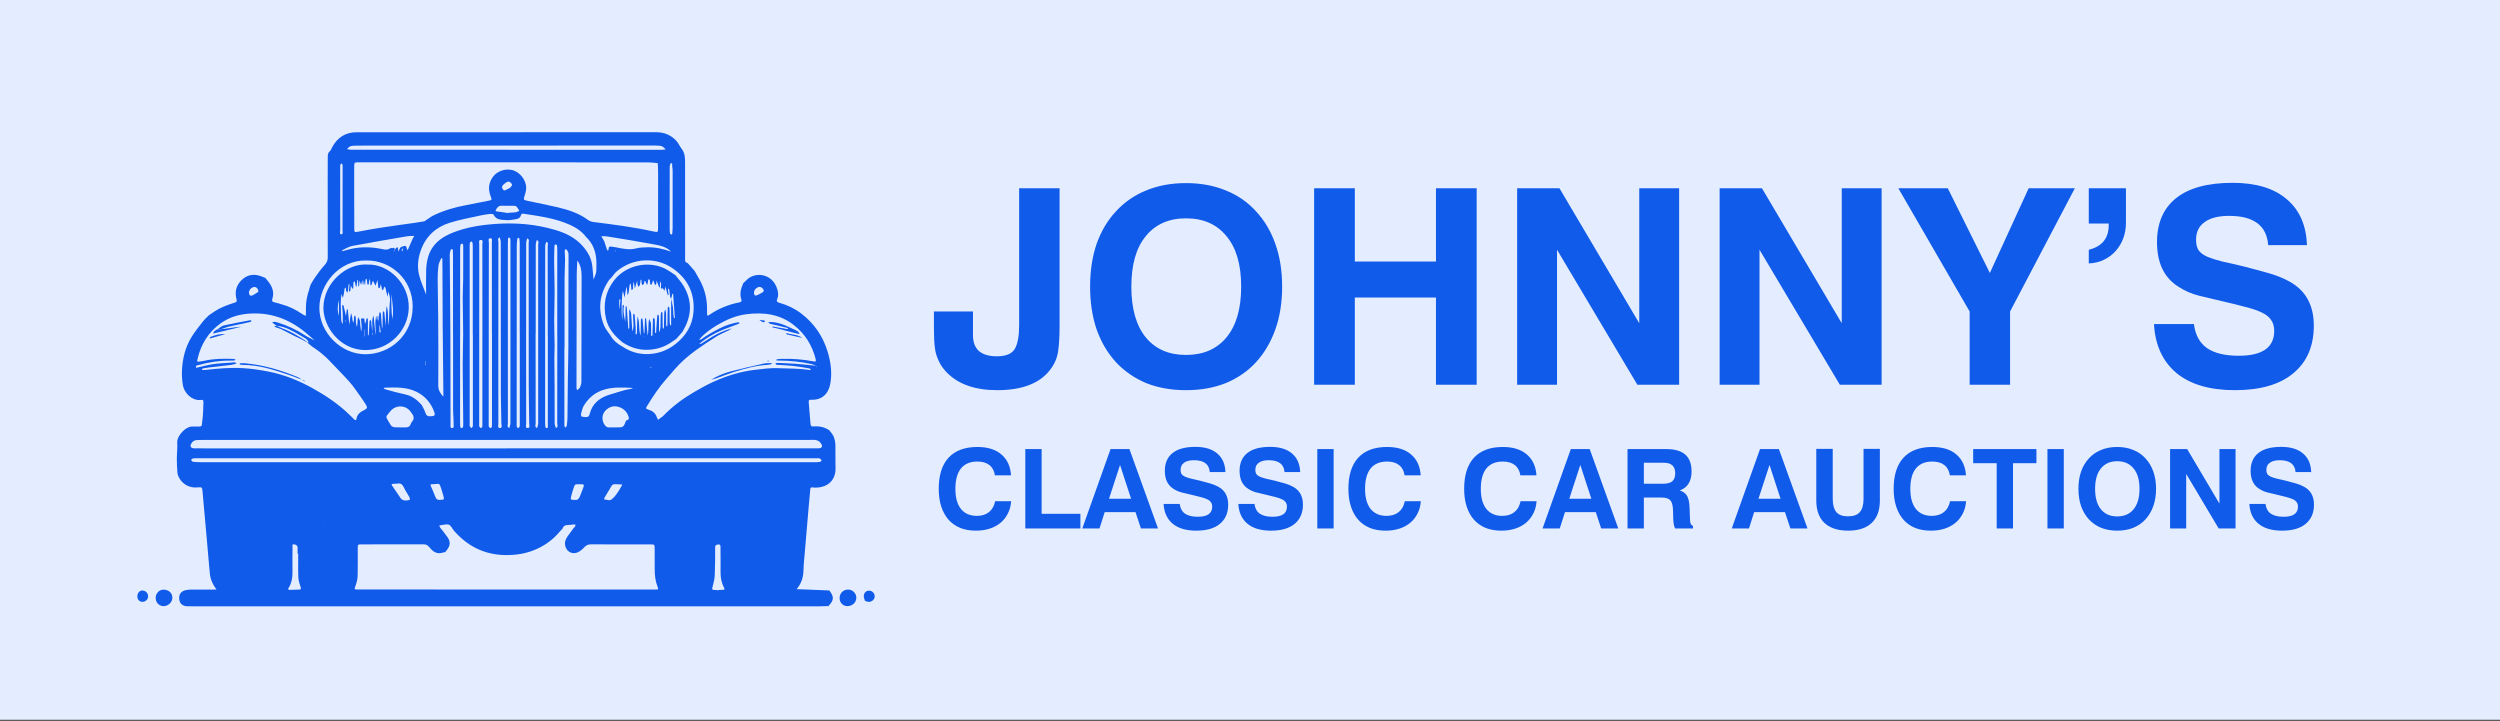 <svg width="1200" height="346" viewBox="0 0 1200 346" fill="none" xmlns="http://www.w3.org/2000/svg">
<rect x="0" y="0" width="1200" height="346" fill="#333333" stroke="none"/>
<rect width="1200" height="345.495" fill="#E4EDFF"/>
<path d="M467.028 149.517V160.925C467.028 164.247 467.989 166.782 469.912 168.531C471.923 170.192 474.764 171.022 478.436 171.022C482.807 171.022 485.691 169.842 487.09 167.482C488.489 165.121 489.188 161.319 489.188 156.074V90.379H508.595V156.991C508.595 161.275 508.377 165.078 507.939 168.399C507.502 171.721 506.191 174.781 504.006 177.578C499.023 184.047 490.587 187.282 478.698 187.282C467.946 187.282 459.816 184.397 454.308 178.627C452.822 177.054 451.686 175.48 450.899 173.907C450.112 172.333 449.5 170.672 449.063 168.924C448.714 167.088 448.495 165.209 448.408 163.286C448.32 161.275 448.276 159.133 448.276 156.86V149.517H467.028ZM543.047 137.585C543.047 148.162 545.363 156.292 549.997 161.974C554.63 167.569 561.055 170.366 569.272 170.366C577.577 170.366 584.046 167.569 588.679 161.974C593.4 156.292 595.76 148.162 595.76 137.585C595.76 127.007 593.4 118.921 588.679 113.326C584.046 107.644 577.577 104.803 569.272 104.803C561.055 104.803 554.63 107.644 549.997 113.326C545.363 118.921 543.047 127.007 543.047 137.585ZM523.247 137.585C523.247 129.979 524.296 123.117 526.394 116.997C528.579 110.878 531.682 105.677 535.704 101.393C539.725 97.022 544.533 93.701 550.128 91.428C555.81 89.067 562.191 87.887 569.272 87.887C576.353 87.887 582.735 89.067 588.417 91.428C594.099 93.701 598.907 97.022 602.841 101.393C606.862 105.677 609.966 110.878 612.151 116.997C614.336 123.117 615.429 129.979 615.429 137.585C615.429 145.19 614.336 152.052 612.151 158.172C609.966 164.291 606.862 169.536 602.841 173.907C598.907 178.19 594.099 181.512 588.417 183.873C582.735 186.145 576.353 187.282 569.272 187.282C562.191 187.282 555.81 186.145 550.128 183.873C544.533 181.512 539.725 178.19 535.704 173.907C531.682 169.536 528.579 164.291 526.394 158.172C524.296 152.052 523.247 145.19 523.247 137.585ZM630.779 90.379H650.317V125.521H689.262V90.379H708.8V184.659H689.262V142.83H650.317V184.659H630.779V90.379ZM728.229 90.379H748.553L786.843 155.156V90.379H805.987V184.659H785.925L747.373 119.882V184.659H728.229V90.379ZM825.422 90.379H845.746L884.036 155.156V90.379H903.18V184.659H883.118L844.566 119.882V184.659H825.422V90.379ZM945.431 184.659V149.517L911.207 90.379H934.941L955.134 131.028L973.755 90.379H995.915L964.838 149.517V184.659H945.431ZM1002.61 90.379H1020.45V107.032C1020.45 109.654 1020.01 112.146 1019.13 114.506C1018.26 116.779 1017.04 118.79 1015.46 120.538C1013.89 122.286 1012.01 123.685 1009.82 124.734C1007.64 125.783 1005.23 126.351 1002.61 126.439V119.882C1008.99 118.309 1012.18 114.375 1012.18 108.081V107.294H1002.61V90.379ZM1053.07 155.549C1053.76 160.794 1055.86 164.641 1059.36 167.088C1062.94 169.536 1068.01 170.76 1074.57 170.76C1085.93 170.76 1091.62 166.782 1091.62 158.827C1091.62 156.642 1091.09 154.85 1090.04 153.451C1089.08 152.052 1087.55 150.872 1085.45 149.911C1083.44 148.949 1080.82 148.075 1077.59 147.288C1074.44 146.414 1070.72 145.496 1066.44 144.534C1062.59 143.66 1058.92 142.786 1055.43 141.912C1051.93 141.038 1048.65 139.595 1045.59 137.585C1038.77 133.301 1035.36 126.176 1035.36 116.211C1035.36 107.032 1038.42 99.995 1044.54 95.099C1050.66 90.204 1059.71 87.756 1071.69 87.756C1082.87 87.756 1091.53 90.379 1097.65 95.624C1103.77 100.781 1107 108.125 1107.35 117.653H1088.73C1088.03 108.299 1081.78 103.622 1069.98 103.622C1064.82 103.622 1060.89 104.628 1058.18 106.638C1055.47 108.562 1054.11 111.359 1054.11 115.031C1054.11 117.303 1054.55 119.052 1055.43 120.276C1056.39 121.5 1057.79 122.505 1059.62 123.292C1061.54 124.078 1063.91 124.821 1066.7 125.521C1069.59 126.133 1073 126.919 1076.93 127.881C1081.39 129.018 1085.45 130.11 1089.13 131.159C1092.8 132.208 1096.12 133.563 1099.09 135.224C1106.78 139.508 1110.63 146.545 1110.63 156.336C1110.63 166.127 1107.35 173.732 1100.8 179.152C1094.33 184.572 1084.97 187.282 1072.73 187.282C1060.67 187.282 1051.32 184.528 1044.67 179.021C1038.03 173.426 1034.45 165.602 1033.92 155.549H1053.07ZM485.354 240.569C485.213 242.724 484.7 244.667 483.817 246.399C482.969 248.13 481.821 249.614 480.372 250.85C478.924 252.087 477.192 253.041 475.179 253.712C473.165 254.384 470.921 254.719 468.448 254.719C465.621 254.719 463.095 254.278 460.869 253.394C458.679 252.476 456.824 251.168 455.304 249.472C453.785 247.741 452.619 245.639 451.806 243.166C450.994 240.657 450.588 237.813 450.588 234.633C450.588 228.097 452.16 223.115 455.304 219.688C458.484 216.261 463.095 214.547 469.137 214.547C474.083 214.547 477.934 215.748 480.69 218.151C483.482 220.518 485.018 223.857 485.301 228.167H477.563C477.245 226.012 476.362 224.369 474.914 223.239C473.5 222.108 471.575 221.543 469.137 221.543C465.674 221.543 463.042 222.656 461.24 224.881C459.474 227.107 458.59 230.358 458.59 234.633C458.59 238.838 459.474 242.053 461.24 244.279C463.042 246.505 465.586 247.618 468.872 247.618C471.274 247.618 473.218 247.017 474.702 245.816C476.221 244.614 477.21 242.865 477.669 240.569H485.354ZM492.145 215.554H499.989V246.611H518.591V253.659H492.145V215.554ZM532.322 239.403H542.921L537.622 223.186L532.322 239.403ZM542.126 215.554L555.853 253.659H547.638L545.041 245.816H530.255L527.764 253.659H519.496L533.064 215.554H542.126ZM566.269 241.894C566.552 244.014 567.4 245.568 568.813 246.558C570.262 247.547 572.311 248.042 574.961 248.042C579.554 248.042 581.851 246.434 581.851 243.219C581.851 242.335 581.639 241.611 581.215 241.046C580.826 240.481 580.208 240.004 579.36 239.615C578.547 239.226 577.487 238.873 576.18 238.555C574.908 238.202 573.406 237.831 571.675 237.442C570.121 237.089 568.637 236.735 567.223 236.382C565.81 236.029 564.485 235.446 563.248 234.633C560.493 232.902 559.115 230.022 559.115 225.994C559.115 222.285 560.351 219.44 562.824 217.462C565.298 215.483 568.955 214.494 573.795 214.494C578.317 214.494 581.815 215.554 584.289 217.674C586.762 219.758 588.069 222.726 588.21 226.577H580.685C580.402 222.797 577.876 220.907 573.106 220.907C571.021 220.907 569.432 221.313 568.336 222.126C567.241 222.903 566.693 224.034 566.693 225.517C566.693 226.436 566.87 227.143 567.223 227.637C567.612 228.132 568.177 228.538 568.919 228.856C569.697 229.174 570.65 229.475 571.781 229.757C572.947 230.005 574.325 230.323 575.915 230.711C577.717 231.171 579.36 231.612 580.844 232.036C582.328 232.46 583.67 233.008 584.872 233.679C587.981 235.41 589.535 238.255 589.535 242.212C589.535 246.169 588.21 249.243 585.561 251.433C582.946 253.624 579.165 254.719 574.219 254.719C569.343 254.719 565.563 253.606 562.877 251.38C560.192 249.119 558.744 245.957 558.532 241.894H566.269ZM602.148 241.894C602.431 244.014 603.279 245.568 604.692 246.558C606.141 247.547 608.19 248.042 610.84 248.042C615.433 248.042 617.73 246.434 617.73 243.219C617.73 242.335 617.518 241.611 617.094 241.046C616.705 240.481 616.087 240.004 615.239 239.615C614.426 239.226 613.366 238.873 612.059 238.555C610.787 238.202 609.285 237.831 607.554 237.442C606 237.089 604.516 236.735 603.102 236.382C601.689 236.029 600.364 235.446 599.128 234.633C596.372 232.902 594.994 230.022 594.994 225.994C594.994 222.285 596.23 219.44 598.704 217.462C601.177 215.483 604.834 214.494 609.674 214.494C614.197 214.494 617.694 215.554 620.168 217.674C622.641 219.758 623.948 222.726 624.09 226.577H616.564C616.281 222.797 613.755 220.907 608.985 220.907C606.901 220.907 605.311 221.313 604.215 222.126C603.12 222.903 602.572 224.034 602.572 225.517C602.572 226.436 602.749 227.143 603.102 227.637C603.491 228.132 604.056 228.538 604.798 228.856C605.576 229.174 606.53 229.475 607.66 229.757C608.826 230.005 610.204 230.323 611.794 230.711C613.596 231.171 615.239 231.612 616.723 232.036C618.207 232.46 619.549 233.008 620.751 233.679C623.86 235.41 625.414 238.255 625.414 242.212C625.414 246.169 624.09 249.243 621.44 251.433C618.825 253.624 615.045 254.719 610.098 254.719C605.222 254.719 601.442 253.606 598.757 251.38C596.071 249.119 594.623 245.957 594.411 241.894H602.148ZM632.304 215.554H640.147V253.659H632.304V215.554ZM681.997 240.569C681.855 242.724 681.343 244.667 680.46 246.399C679.612 248.13 678.463 249.614 677.015 250.85C675.566 252.087 673.835 253.041 671.821 253.712C669.807 254.384 667.564 254.719 665.09 254.719C662.264 254.719 659.738 254.278 657.512 253.394C655.321 252.476 653.466 251.168 651.947 249.472C650.428 247.741 649.262 245.639 648.449 243.166C647.636 240.657 647.23 237.813 647.23 234.633C647.23 228.097 648.802 223.115 651.947 219.688C655.127 216.261 659.738 214.547 665.779 214.547C670.726 214.547 674.577 215.748 677.333 218.151C680.124 220.518 681.661 223.857 681.944 228.167H674.206C673.888 226.012 673.005 224.369 671.556 223.239C670.143 222.108 668.217 221.543 665.779 221.543C662.317 221.543 659.685 222.656 657.883 224.881C656.116 227.107 655.233 230.358 655.233 234.633C655.233 238.838 656.116 242.053 657.883 244.279C659.685 246.505 662.228 247.618 665.514 247.618C667.917 247.618 669.86 247.017 671.344 245.816C672.863 244.614 673.853 242.865 674.312 240.569H681.997ZM737.555 240.569C737.414 242.724 736.902 244.667 736.018 246.399C735.17 248.13 734.022 249.614 732.574 250.85C731.125 252.087 729.394 253.041 727.38 253.712C725.366 254.384 723.122 254.719 720.649 254.719C717.822 254.719 715.296 254.278 713.07 253.394C710.88 252.476 709.025 251.168 707.506 249.472C705.986 247.741 704.82 245.639 704.008 243.166C703.195 240.657 702.789 237.813 702.789 234.633C702.789 228.097 704.361 223.115 707.506 219.688C710.685 216.261 715.296 214.547 721.338 214.547C726.284 214.547 730.136 215.748 732.892 218.151C735.683 220.518 737.22 223.857 737.502 228.167H729.765C729.447 226.012 728.563 224.369 727.115 223.239C725.701 222.108 723.776 221.543 721.338 221.543C717.875 221.543 715.243 222.656 713.441 224.881C711.675 227.107 710.791 230.358 710.791 234.633C710.791 238.838 711.675 242.053 713.441 244.279C715.243 246.505 717.787 247.618 721.073 247.618C723.476 247.618 725.419 247.017 726.903 245.816C728.422 244.614 729.411 242.865 729.871 240.569H737.555ZM753.25 239.403H763.85L758.55 223.186L753.25 239.403ZM763.055 215.554L776.781 253.659H768.566L765.97 245.816H751.183L748.692 253.659H740.425L753.992 215.554H763.055ZM798.274 232.195C800.288 232.195 801.754 231.807 802.673 231.029C803.627 230.217 804.104 228.927 804.104 227.16C804.104 223.804 802.284 222.126 798.645 222.126H789.053V232.195H798.274ZM781.209 215.554H799.705C803.874 215.554 806.948 216.437 808.927 218.204C810.941 219.935 811.948 222.656 811.948 226.365C811.948 228.697 811.453 230.641 810.464 232.195C809.51 233.714 808.114 234.774 806.277 235.375C808.079 236.011 809.298 236.983 809.934 238.29C810.57 239.597 810.923 241.399 810.994 243.696L811.153 248.201C811.188 249.331 811.259 250.232 811.365 250.903C811.506 251.575 811.93 252.105 812.637 252.493V253.659H804.051C803.768 253.094 803.556 252.423 803.415 251.645C803.274 250.833 803.185 249.914 803.15 248.889L803.044 244.862C803.009 243.731 802.885 242.795 802.673 242.053C802.496 241.275 802.196 240.657 801.772 240.198C801.348 239.703 800.783 239.35 800.076 239.138C799.37 238.926 798.469 238.82 797.373 238.82H789.053V253.659H781.209V215.554ZM844.067 239.403H854.666L849.367 223.186L844.067 239.403ZM853.871 215.554L867.598 253.659H859.383L856.786 245.816H842L839.509 253.659H831.241L844.809 215.554H853.871ZM879.71 215.448V239.35C879.71 242.212 880.276 244.349 881.406 245.763C882.537 247.141 884.427 247.83 887.077 247.83C889.727 247.83 891.617 247.141 892.748 245.763C893.914 244.385 894.497 242.247 894.497 239.35V215.448H902.34V240.198C902.34 244.932 901.033 248.536 898.419 251.009C895.804 253.483 892.041 254.719 887.13 254.719C882.184 254.719 878.385 253.483 875.736 251.009C873.121 248.536 871.814 244.932 871.814 240.198V215.448H879.71ZM943.721 240.569C943.58 242.724 943.067 244.667 942.184 246.399C941.336 248.13 940.188 249.614 938.739 250.85C937.291 252.087 935.559 253.041 933.545 253.712C931.531 254.384 929.288 254.719 926.815 254.719C923.988 254.719 921.462 254.278 919.236 253.394C917.045 252.476 915.19 251.168 913.671 249.472C912.152 247.741 910.986 245.639 910.173 243.166C909.361 240.657 908.954 237.813 908.954 234.633C908.954 228.097 910.527 223.115 913.671 219.688C916.851 216.261 921.462 214.547 927.504 214.547C932.45 214.547 936.301 215.748 939.057 218.151C941.848 220.518 943.385 223.857 943.668 228.167H935.93C935.612 226.012 934.729 224.369 933.28 223.239C931.867 222.108 929.942 221.543 927.504 221.543C924.041 221.543 921.409 222.656 919.607 224.881C917.84 227.107 916.957 230.358 916.957 234.633C916.957 238.838 917.84 242.053 919.607 244.279C921.409 246.505 923.953 247.618 927.239 247.618C929.641 247.618 931.584 247.017 933.068 245.816C934.588 244.614 935.577 242.865 936.036 240.569H943.721ZM958.409 222.338H947.12V215.554H977.488V222.338H966.252V253.659H958.409V222.338ZM982.774 215.554H990.618V253.659H982.774V215.554ZM1005.65 234.633C1005.65 238.908 1006.59 242.194 1008.46 244.491C1010.33 246.752 1012.93 247.883 1016.25 247.883C1019.61 247.883 1022.22 246.752 1024.09 244.491C1026 242.194 1026.96 238.908 1026.96 234.633C1026.96 230.358 1026 227.09 1024.09 224.828C1022.22 222.532 1019.61 221.384 1016.25 221.384C1012.93 221.384 1010.33 222.532 1008.46 224.828C1006.59 227.09 1005.65 230.358 1005.65 234.633ZM997.648 234.633C997.648 231.559 998.072 228.786 998.92 226.312C999.803 223.839 1001.06 221.737 1002.68 220.006C1004.31 218.239 1006.25 216.896 1008.51 215.978C1010.81 215.024 1013.39 214.547 1016.25 214.547C1019.11 214.547 1021.69 215.024 1023.99 215.978C1026.28 216.896 1028.23 218.239 1029.82 220.006C1031.44 221.737 1032.7 223.839 1033.58 226.312C1034.46 228.786 1034.91 231.559 1034.91 234.633C1034.91 237.707 1034.46 240.481 1033.58 242.954C1032.7 245.427 1031.44 247.547 1029.82 249.313C1028.23 251.045 1026.28 252.387 1023.99 253.341C1021.69 254.26 1019.11 254.719 1016.25 254.719C1013.39 254.719 1010.81 254.26 1008.51 253.341C1006.25 252.387 1004.31 251.045 1002.68 249.313C1001.06 247.547 999.803 245.427 998.92 242.954C998.072 240.481 997.648 237.707 997.648 234.633ZM1041.64 215.554H1049.85L1065.33 241.735V215.554H1073.07V253.659H1064.96L1049.38 227.478V253.659H1041.64V215.554ZM1087.44 241.894C1087.72 244.014 1088.57 245.568 1089.98 246.558C1091.43 247.547 1093.48 248.042 1096.13 248.042C1100.73 248.042 1103.02 246.434 1103.02 243.219C1103.02 242.335 1102.81 241.611 1102.39 241.046C1102 240.481 1101.38 240.004 1100.53 239.615C1099.72 239.226 1098.66 238.873 1097.35 238.555C1096.08 238.202 1094.58 237.831 1092.85 237.442C1091.29 237.089 1089.81 236.735 1088.39 236.382C1086.98 236.029 1085.66 235.446 1084.42 234.633C1081.66 232.902 1080.29 230.022 1080.29 225.994C1080.29 222.285 1081.52 219.44 1084 217.462C1086.47 215.483 1090.13 214.494 1094.97 214.494C1099.49 214.494 1102.99 215.554 1105.46 217.674C1107.93 219.758 1109.24 222.726 1109.38 226.577H1101.86C1101.57 222.797 1099.05 220.907 1094.28 220.907C1092.19 220.907 1090.6 221.313 1089.51 222.126C1088.41 222.903 1087.86 224.034 1087.86 225.517C1087.86 226.436 1088.04 227.143 1088.39 227.637C1088.78 228.132 1089.35 228.538 1090.09 228.856C1090.87 229.174 1091.82 229.475 1092.95 229.757C1094.12 230.005 1095.5 230.323 1097.09 230.711C1098.89 231.171 1100.53 231.612 1102.02 232.036C1103.5 232.46 1104.84 233.008 1106.04 233.679C1109.15 235.41 1110.71 238.255 1110.71 242.212C1110.71 246.169 1109.38 249.243 1106.73 251.433C1104.12 253.624 1100.34 254.719 1095.39 254.719C1090.51 254.719 1086.73 253.606 1084.05 251.38C1081.36 249.119 1079.91 245.957 1079.7 241.894H1087.44Z" fill="#115BEA"/>
<g clip-path="url(#clip0_8_2268)">
<path d="M333.413 130.026C334.197 131.409 334.981 132.788 335.757 134.176C338.335 138.764 339.49 143.704 339.386 148.953C339.378 149.371 339.369 149.784 339.382 150.202C339.415 151.703 339.515 151.795 340.675 151.005C344.98 148.079 349.706 146.165 354.79 145.162C355.892 144.945 356.134 144.59 355.787 143.528C354.911 140.841 355.721 138.334 356.789 135.877L356.772 135.893C357.235 135.471 357.727 135.083 358.148 134.627C362.278 130.147 370.746 131.175 373.065 138.698C373.545 140.248 373.766 141.853 373.107 143.407C372.644 144.502 372.915 145.016 374.066 145.334C377.845 146.374 381.337 148.017 384.486 150.403C390.739 155.138 394.968 161.281 397.246 168.749C398.781 173.785 399.498 178.954 398.543 184.199C397.634 189.184 394.376 192.093 389.475 191.867C388.186 191.809 388.115 192.26 388.203 193.25C388.49 196.502 388.724 199.761 388.999 203.013C389.124 204.484 389.325 204.793 390.772 204.68C393.442 204.471 395.853 205.056 398.076 206.519L398.063 206.506C398.785 207.526 399.711 208.462 400.17 209.586C400.679 210.84 400.958 212.261 400.996 213.623C401.104 217.238 400.933 220.865 401.058 224.48C401.242 229.817 398.068 234.042 391.227 234.071C390.814 234.071 390.388 234.038 389.984 233.954C389.224 233.799 388.995 234.184 388.937 234.848C388.682 237.757 388.399 240.661 388.148 243.57C387.464 251.464 386.788 259.354 386.121 267.248C385.937 269.396 385.696 271.544 385.666 273.696C385.616 277.098 384.665 280.128 382.375 282.79C387.673 282.999 392.879 283.208 398.08 283.413L398.068 283.4C398.305 283.734 398.547 284.064 398.777 284.407C400.216 286.555 400.078 288.193 398.301 290.145C398.072 290.396 397.867 290.667 397.65 290.931L397.667 290.918C396.349 290.956 395.027 291.027 393.709 291.027C294.023 291.031 194.333 291.031 94.648 291.031C93.05 291.031 91.448 291.068 89.851 291.018C87.632 290.947 86.255 289.706 86.03 287.663C85.775 285.339 86.868 283.759 89.175 283.258C90.047 283.07 90.965 283.007 91.861 283.003C95.807 282.978 99.758 282.99 103.933 282.99C102.156 280.667 101.042 278.226 100.734 275.477C100.517 273.542 100.375 271.598 100.208 269.659C99.824 265.297 99.453 260.934 99.065 256.575C98.61 251.451 98.143 246.328 97.684 241.204C97.518 239.336 97.397 237.46 97.192 235.596C97.009 233.92 96.763 233.762 95.069 233.946C91.044 234.389 87.548 232.541 85.788 228.993C85.483 228.383 85.225 227.694 85.175 227.021C85.008 224.802 84.866 222.574 84.87 220.351C84.87 217.71 85.246 215.052 85.066 212.428C84.845 209.185 89.275 204.367 92.754 204.734C93.096 204.772 93.451 204.734 93.797 204.73C97.384 204.667 96.646 205.181 97.126 201.792C97.505 199.118 97.53 196.385 97.63 193.677C97.693 192.022 97.597 191.834 96.07 191.988C92.516 192.344 88.495 189.134 87.736 184.654C87.348 182.343 87.235 179.94 87.352 177.596C87.632 172.038 88.962 166.693 91.853 161.904C93.459 159.242 95.457 156.814 97.367 154.348C98.214 153.257 99.282 152.338 100.25 151.343L100.233 151.36C101.084 150.775 101.927 150.181 102.782 149.609C105.631 147.699 108.797 146.496 112.038 145.459C113.861 144.878 113.806 144.891 113.406 143.127C112.555 139.375 113.761 136.228 116.639 133.842C119.321 131.618 122.429 131.459 125.632 132.705C126.212 132.931 126.783 133.16 127.359 133.39L127.346 133.378C128.035 134.243 128.781 135.07 129.403 135.981C130.921 138.204 131.589 140.637 130.767 143.294C130.425 144.398 130.638 144.941 131.851 145.15C133.007 145.351 134.121 145.781 135.255 146.09C138.78 147.039 141.984 148.664 145.004 150.691C145.554 151.063 146.18 151.327 146.768 151.64C146.797 150.95 146.872 150.257 146.851 149.571C146.756 146.705 146.972 143.875 147.752 141.109C148.165 139.642 148.62 138.184 149.054 136.725L149.037 136.738C149.755 135.551 150.393 134.31 151.202 133.19C152.662 131.167 154.101 129.107 155.782 127.276C156.8 126.169 157.321 125.132 157.317 123.615C157.271 110.803 157.292 97.994 157.296 85.181C157.296 81.909 157.326 78.637 157.321 75.365C157.321 74.299 157.388 73.338 158.335 72.556C158.831 72.147 159.052 71.39 159.378 70.78C161.889 66.079 165.718 63.488 171.103 63.488C219.057 63.48 267.01 63.5 314.963 63.459C318.842 63.459 322.037 64.804 324.615 67.571C325.641 68.67 326.217 70.17 327.16 71.361C328.795 73.426 328.837 75.812 328.837 78.252C328.837 93.359 328.837 108.471 328.858 123.578C328.858 124.631 328.499 125.922 330.088 126.282L330.076 126.269C331.193 127.527 332.311 128.785 333.425 130.043L333.413 130.03V130.026ZM149.471 165.13C149.613 165.268 149.755 165.406 149.897 165.548C150.172 165.686 150.451 165.823 150.727 165.961L150.81 166.062L150.71 165.978L149.88 165.564C149.742 165.422 149.605 165.28 149.463 165.138C149.321 165 149.183 164.862 149.041 164.724C148.766 164.587 148.487 164.444 148.211 164.307C147.765 163.734 147.431 162.961 146.851 162.622C143.335 160.57 139.931 158.28 136.023 157.002C134.988 156.663 133.87 156.563 132.794 156.354C132.352 156.053 131.897 155.765 131.472 155.443C131.172 155.213 130.905 154.937 130.625 154.678C131.046 154.607 131.476 154.452 131.893 154.477C132.369 154.507 132.84 154.678 133.303 154.816C137.971 156.208 142.309 158.285 146.397 160.942C147.894 161.916 149.559 162.627 151.144 163.454C151.281 163.592 151.423 163.73 151.561 163.872L151.657 163.981L151.544 163.889C151.407 163.751 151.269 163.609 151.131 163.471C149.559 162.117 148.024 160.721 146.413 159.413C138.471 152.965 129.478 149.734 119.175 150.578C114.378 150.971 109.898 152.35 105.96 155.175C100.112 159.367 96.533 165.092 94.881 172.067C94.493 173.705 94.485 173.709 96.083 173.5C96.767 173.413 97.455 173.316 98.131 173.162C102.782 172.105 107.504 172.117 112.23 172.288C112.526 172.301 112.814 172.548 113.106 172.685C112.839 172.815 112.58 173.041 112.305 173.062C111.475 173.116 110.636 173.099 109.802 173.099C104.842 173.108 100.004 173.914 95.236 175.239C94.752 175.373 94.034 175.293 94.072 176.141C94.076 176.279 94.089 176.417 94.097 176.555C94.235 176.526 94.372 176.501 94.51 176.472C97.13 175.895 99.724 175.159 102.369 174.779C105.243 174.361 108.163 174.261 111.066 174.048C111.913 173.985 112.843 173.563 113.548 174.445C112.785 174.675 112.029 175.022 111.249 175.118C107.608 175.577 103.954 175.953 100.308 176.388C99.278 176.509 98.256 176.71 97.238 176.906C97.1 176.935 97 177.174 96.883 177.316C97.042 177.42 97.192 177.592 97.363 177.612C97.705 177.65 98.056 177.633 98.402 177.592C104.53 176.89 110.636 176.338 116.843 176.722C120.818 176.969 124.706 177.558 128.581 178.298C136.148 179.74 143.231 182.573 149.947 186.296C156.341 189.84 162.398 193.894 167.675 199.017C168.471 199.791 169.247 200.585 170.056 201.345C170.482 201.742 170.999 201.884 171.095 201.115C171.391 198.796 172.997 197.714 174.878 196.79C176.338 196.071 176.459 195.582 175.613 194.224C174.841 192.987 174.04 191.767 173.185 190.584C171.437 188.164 169.81 185.632 167.841 183.4C164.721 179.865 161.334 176.572 158.118 173.124C155.682 170.512 152.879 168.377 149.922 166.409C149.012 165.803 148.228 165.013 147.39 164.307C147.669 164.307 147.953 164.307 148.232 164.307C148.512 164.444 148.791 164.582 149.071 164.72C149.208 164.862 149.346 165 149.484 165.142L149.471 165.13ZM335.924 163.044C336.061 163.044 336.199 163.04 336.341 163.036C339.194 160.947 342.268 159.254 345.409 157.637C348.216 156.191 351.157 155.255 354.232 154.695C354.473 154.649 354.778 154.916 355.049 155.042C354.841 155.192 354.653 155.397 354.423 155.489C351.775 156.5 349.088 157.415 346.473 158.506C342.498 160.165 338.831 162.372 335.519 165.142L335.423 165.23L335.502 165.126C335.94 165.038 336.441 165.063 336.8 164.846C338.451 163.838 340.024 162.706 341.693 161.732C344.738 159.956 347.912 158.448 351.366 157.62L351.353 157.603C350.782 157.959 350.235 158.364 349.639 158.665C347.783 159.597 345.81 160.336 344.054 161.427C340.637 163.554 337.271 165.769 334.013 168.126C330.242 170.855 326.73 173.914 323.677 177.458C322.455 178.879 321.241 180.304 319.998 181.708C316.44 185.724 313.461 190.154 310.683 194.73C309.853 196.096 309.882 196.184 311.476 196.711C312.998 197.212 314.254 197.973 314.93 199.494C315.23 200.167 315.534 200.835 315.839 201.508C316.502 201.027 317.174 200.551 317.833 200.058C318.054 199.895 318.271 199.711 318.463 199.515C322.797 195.043 327.748 191.357 333.1 188.227C336.153 186.443 339.261 184.708 342.477 183.25C348.821 180.375 355.433 178.31 362.386 177.516C366.09 177.094 369.761 176.551 373.536 176.718C378.525 176.94 383.526 176.798 388.482 177.608C388.724 177.65 388.999 177.504 389.258 177.441C389.037 177.241 388.837 176.906 388.586 176.864C385.921 176.413 383.26 175.92 380.573 175.623C378.029 175.343 375.459 175.293 372.902 175.105C372.631 175.084 372.381 174.8 372.118 174.637C372.397 174.478 372.685 174.173 372.961 174.186C376.077 174.307 379.197 174.424 382.308 174.654C385.487 174.892 388.653 175.256 391.823 175.565C391.844 175.77 391.861 175.978 391.882 176.183C391.948 176.158 392.015 176.133 392.082 176.108C391.99 175.933 391.898 175.757 391.807 175.577C391.106 175.31 390.422 174.95 389.696 174.787C384.398 173.601 379.021 173.07 373.595 173.066C373.186 173.066 372.777 172.97 372.368 172.915C372.723 172.568 373.04 172.422 373.369 172.376C373.916 172.297 374.475 172.263 375.025 172.251C380.244 172.1 385.416 172.497 390.543 173.479C391.515 173.667 391.79 173.488 391.535 172.456C389.875 165.732 386.375 160.186 380.919 155.94C374.158 150.683 366.353 149.784 358.182 150.838C353.218 151.477 348.68 153.433 344.404 155.965C341.296 157.808 338.339 159.877 335.924 162.622L335.498 163.036C335.223 163.316 334.952 163.6 334.676 163.88L334.568 163.968L334.66 163.859C334.943 163.584 335.223 163.312 335.507 163.036L335.715 163.044L335.924 163.032V163.044ZM286.281 181.428C286.377 181.357 286.473 181.286 286.569 181.215C286.477 181.29 286.385 181.365 286.294 181.445C286.194 181.516 286.089 181.583 285.989 181.654C286.085 181.578 286.185 181.503 286.281 181.432V181.428ZM393.492 226.16C393.266 226.256 393.045 226.356 392.82 226.453C393.037 226.348 393.258 226.244 393.475 226.139L393.583 226.047L393.492 226.156V226.16ZM124.018 140.072C124.051 138.815 123.175 137.724 122.153 137.749C120.702 137.782 119.329 139.316 119.517 140.687C119.68 141.865 120.33 142.254 121.39 141.694C122.308 141.213 123.154 140.603 124.034 140.052L124.018 140.068V140.072ZM242.078 88.232C240.868 89.226 240.722 89.778 241.319 90.769C241.999 91.893 242.729 91.203 243.442 90.86C243.942 90.618 244.497 90.417 244.889 90.054C245.298 89.674 245.903 88.967 245.782 88.666C245.448 87.856 244.798 87.011 243.751 87.216C243.142 87.338 242.62 87.889 242.061 88.249L242.074 88.236L242.078 88.232ZM293.794 239.529C294.273 239.061 294.816 238.634 295.22 238.112C295.942 237.18 296.618 236.211 297.243 235.216C297.777 234.368 298.219 233.465 298.703 232.583C297.744 232.529 296.784 232.449 295.825 232.424C294.999 232.404 294.127 232.312 293.598 233.185C292.413 235.145 291.22 237.097 290.06 239.069C289.96 239.236 290.094 239.754 290.119 239.754C291.353 239.763 292.651 240.624 293.806 239.516L293.794 239.529ZM202.455 194.395L202.438 194.379C203.035 195.628 203.79 196.828 204.186 198.136C204.586 199.448 205.275 199.862 206.576 199.824C208.716 199.761 209.096 199.368 208.295 197.346C206.655 193.192 203.94 190.024 199.839 188.031C194.997 185.678 189.874 185.954 184.743 186.079C184.552 186.083 184.368 186.205 184.176 186.271C184.343 186.447 184.485 186.723 184.685 186.781C186.274 187.253 187.872 187.713 189.478 188.123C191.292 188.587 193.119 188.988 194.938 189.427C198.037 190.175 200.373 192.093 202.446 194.395H202.455ZM303.817 186.434C303.938 186.472 304.063 186.51 304.184 186.547C304.055 186.518 303.93 186.489 303.801 186.455C303.546 186.351 303.3 186.167 303.041 186.159C298.741 185.966 294.457 185.757 290.219 186.948C285.826 188.185 282.598 190.889 280.262 194.671C279.519 195.875 279.244 197.388 278.877 198.788C278.781 199.151 279.086 199.962 279.307 199.999C280.249 200.167 281.271 200.305 282.172 200.075C282.61 199.962 282.982 199.055 283.136 198.445C284.262 194.069 287.286 191.407 291.262 189.895C293.493 189.046 295.875 188.528 298.161 187.755C299.988 187.136 301.928 186.861 303.817 186.434ZM300.472 201.913C301.294 201.633 302.099 201.341 301.765 200.192C301.027 197.647 299.35 196.017 296.839 195.281C294.394 194.567 292.292 195.365 290.598 197.116C288.751 199.026 288.755 202.127 290.411 204.187C290.928 204.83 291.499 205.186 292.35 205.161C294.086 205.11 295.821 205.094 297.552 205.127C298.678 205.148 299.391 204.642 299.809 203.639C300.046 203.063 300.263 202.478 300.489 201.897L300.476 201.909L300.472 201.913ZM187.442 197.296C186.842 198.035 186.187 198.742 185.665 199.531C185.478 199.82 185.457 200.392 185.615 200.702C186.249 201.926 186.9 203.163 187.726 204.262C188.072 204.726 188.852 205.056 189.457 205.094C191.251 205.202 193.057 205.102 194.855 205.14C195.973 205.165 196.694 204.697 197.095 203.664C197.245 203.28 197.387 202.854 197.658 202.557C199.076 200.994 198.663 199.552 197.437 198.136L197.453 198.152C195.28 194.441 190.237 194.019 187.426 197.312L187.442 197.3V197.296ZM290.052 115.826L290.039 115.813C290.469 117.134 290.886 118.459 291.341 119.775C291.42 120.005 291.645 120.18 291.804 120.381C291.908 120.159 292.088 119.946 292.108 119.716C292.171 118.989 292.196 118.229 293.214 118.346C294.319 118.475 295.42 118.651 296.513 118.876C299.458 119.487 302.366 120.026 305.406 119.215C306.992 118.793 308.706 118.764 310.366 118.705C314.446 118.567 318.363 119.428 322.179 120.82L322.259 120.916L322.163 120.836C319.81 118.354 316.594 117.807 313.503 117.226C306.166 115.847 298.782 114.697 291.412 113.49C290.507 113.339 289.564 113.406 288.638 113.369C289.113 114.188 289.585 115.007 290.06 115.826H290.052ZM198.271 114.154C198.459 113.958 198.651 113.757 198.838 113.561C198.659 113.448 198.48 113.235 198.304 113.239C197.266 113.277 196.215 113.277 195.197 113.452C186.466 114.952 177.732 116.428 169.026 118.057C167.449 118.354 165.998 119.332 164.492 119.996C164.333 120.197 164.171 120.402 164.012 120.602C164.308 120.536 164.604 120.473 164.901 120.406C166.035 120.105 167.166 119.775 168.313 119.512C173.414 118.346 178.524 118.5 183.601 119.583C185.04 119.892 186.312 119.988 187.526 119.019C187.655 118.914 188.018 119.106 188.272 119.161C188.193 119.244 188.106 119.324 188.035 119.416C188.018 119.441 188.051 119.508 188.064 119.553C188.126 119.416 188.189 119.282 188.252 119.144C189.215 118.622 189.503 119.111 189.524 119.996C189.415 120.076 189.278 120.134 189.203 120.235C189.086 120.389 189.011 120.573 188.919 120.745C189.09 120.623 189.286 120.519 189.428 120.364C189.503 120.281 189.482 120.109 189.507 119.976C189.682 119.683 189.812 119.349 190.041 119.106C190.245 118.889 190.554 118.768 190.813 118.605C190.913 118.906 191.067 119.198 191.105 119.503C191.159 119.93 191.126 120.364 191.13 120.795C191.351 120.393 191.58 119.992 191.793 119.583C191.885 119.399 191.918 119.182 192.018 119.006C192.294 118.521 194.279 117.777 194.763 118.12C195.097 118.358 195.151 118.998 195.326 119.462C195.401 119.662 195.468 119.871 195.535 120.076C195.656 119.917 195.81 119.775 195.889 119.599C196.694 117.782 197.491 115.955 198.288 114.133L198.271 114.15V114.154ZM277.108 125.02L277.021 124.932L277.121 125.007C277.025 127.088 276.85 129.169 276.841 131.251C276.791 143.846 276.779 156.437 276.75 169.033C276.737 174.808 276.712 180.584 276.716 186.359C276.716 186.656 276.904 186.953 277.008 187.249C277.234 187.107 277.488 186.994 277.68 186.815C277.93 186.581 278.135 186.292 278.36 186.029L278.368 186.021C278.614 185.185 279.069 184.349 279.069 183.513C279.127 166.438 279.132 149.358 279.161 132.283C279.165 129.658 278.685 127.189 277.104 125.02H277.108ZM298.812 166.392L298.795 166.375C302.658 168.979 306.962 170.182 311.568 169.936C316.314 169.685 320.611 168.051 324.373 165.034C329.212 161.16 332.299 156.254 332.849 150.048C333.659 140.946 330.151 133.679 322.609 128.622C314.646 123.285 303.738 123.766 296.054 130.248C295.02 131.121 294.261 132.32 293.372 133.369L293.389 133.353C293.051 133.691 292.651 133.992 292.38 134.381C287.624 141.247 286.873 148.606 289.969 156.3C290.644 157.979 291.954 159.409 292.972 160.951L292.959 160.938C294.323 163.387 296.397 165.071 298.816 166.388L298.812 166.392ZM281.28 113.715L281.296 113.732C279.273 111.049 276.566 109.265 273.555 107.911C266.493 104.739 258.905 103.757 251.359 102.599C250.767 102.507 250.241 102.549 250.058 103.272C249.62 104.973 248.176 105.157 246.796 105.353C245.561 105.529 244.297 105.775 243.075 105.667C240.793 105.458 238.24 105.738 236.926 103.059C236.78 102.762 235.988 102.62 235.521 102.67C234.006 102.829 232.484 103.03 230.999 103.36C225.923 104.497 220.763 105.378 215.82 106.945C209.196 109.039 204.411 113.41 202.013 120.13C200.695 123.82 200.227 127.669 201.037 131.43C201.746 134.711 203.239 137.82 204.532 141.406C204.532 137.293 204.449 133.603 204.549 129.917C204.795 120.933 208.295 115.362 216.996 111.806C223.758 109.043 230.92 107.953 238.128 107.468C247.676 106.824 257.136 107.602 266.376 110.33C271.39 111.81 275.978 113.97 279.544 117.953C282.014 120.707 283.833 123.774 284.279 127.51C284.538 129.658 284.684 131.819 284.9 134.209C285.363 132.964 285.868 131.957 286.093 130.891C286.306 129.884 286.256 128.814 286.269 127.774C286.281 126.662 286.302 125.542 286.206 124.435C285.847 120.276 284.383 116.616 281.284 113.715H281.28ZM275.44 253.315C275.603 253.19 275.824 253.094 275.911 252.931C276.091 252.605 276.199 252.237 276.337 251.89C276.007 251.836 275.669 251.715 275.344 251.74C274.389 251.811 273.438 252.028 272.491 252.02C271.21 252.007 270.405 252.525 270.013 253.733L270.03 253.716C269.563 254.222 269.07 254.711 268.628 255.238C265.683 258.756 262.117 261.443 257.962 263.378C252.948 265.71 247.692 266.554 242.178 266.425C232.259 266.187 224.279 262.066 217.847 254.673C217.042 253.746 216.516 252.308 215.528 251.878C214.522 251.439 213.1 251.945 211.865 252.053C211.527 252.082 211.194 252.166 210.86 252.229C211.006 252.592 211.081 253.006 211.306 253.307C212.474 254.857 213.772 256.316 214.86 257.921C216.291 260.035 216.145 261.84 214.61 263.871C214.318 264.256 214.009 264.632 213.709 265.012L213.726 265C213.45 265.046 213.163 265.05 212.908 265.142C210.434 266.049 208.42 265.351 206.751 263.403C206.48 263.086 206.155 262.814 205.904 262.48C205.216 261.569 204.319 261.268 203.185 261.272C193.316 261.301 183.446 261.285 173.577 261.301C171.75 261.301 171.725 261.339 171.717 263.19C171.7 267.578 171.796 271.966 171.671 276.35C171.625 277.909 171.228 279.509 170.707 280.997C170.015 282.986 169.898 282.944 171.992 282.957C172.129 282.957 172.271 282.957 172.409 282.957C214.597 282.957 256.786 282.965 298.974 282.97C304.188 282.97 309.398 282.995 314.613 282.978C316.077 282.974 316.131 282.907 315.626 281.632C314.554 278.928 314.254 276.112 314.25 273.245C314.245 269.973 314.262 266.701 314.241 263.428C314.229 261.352 314.204 261.322 312.147 261.318C302.624 261.306 293.101 261.331 283.582 261.289C282.285 261.285 281.38 261.728 280.5 262.66C279.611 263.6 278.577 264.523 277.425 265.075C274.543 266.45 271.515 264.561 271.21 261.385C271.043 259.663 271.761 258.288 272.766 256.984C273.692 255.781 274.56 254.536 275.457 253.307L275.444 253.319L275.44 253.315ZM203.69 106.222C204.945 105.382 206.205 104.538 207.46 103.698L207.444 103.715C212.637 101.095 218.16 99.519 223.845 98.437C227.462 97.752 231.074 97.058 234.674 96.306C236.121 96.005 236.125 95.917 235.608 94.546C234.778 92.352 234.386 90.175 235.116 87.835C236.513 83.376 240.593 80.802 245.323 81.525C249.157 82.109 252.66 86.218 252.573 90.305C252.54 91.788 252.039 93.288 251.584 94.73C251.301 95.633 251.447 96.038 252.369 96.18C252.711 96.235 253.036 96.368 253.378 96.444C258.129 97.455 262.897 98.378 267.627 99.486C272.854 100.706 277.922 102.348 282.318 105.629C283.053 106.176 284.083 106.465 285.013 106.582C294.586 107.781 304.151 109.014 313.591 111.087C315.839 111.58 315.868 111.526 315.872 109.219C315.889 100.305 315.901 91.391 315.893 82.477C315.893 81.094 315.785 79.707 315.726 78.323C314.22 78.19 312.719 77.947 311.213 77.943C266.171 77.918 221.13 77.918 176.088 77.914C174.628 77.914 173.168 77.876 171.708 77.914C170.19 77.951 170.061 78.073 170.031 79.623C169.99 82.13 169.994 84.638 170.002 87.145C170.023 94.805 170.081 102.466 170.056 110.126C170.056 111.312 170.315 111.513 171.47 111.287C175.35 110.527 179.246 109.841 183.154 109.24C188.569 108.408 194.004 107.693 199.426 106.912C200.857 106.707 202.275 106.444 203.702 106.21L203.685 106.227L203.69 106.222ZM242.991 215.211V215.194C250.012 215.194 257.032 215.194 264.052 215.194C306.312 215.199 348.571 215.203 390.83 215.207C391.594 215.207 392.361 215.24 393.125 215.178C394.522 215.065 394.927 214.279 394.201 213.055C393.429 211.755 392.253 211.137 390.726 211.149C387.389 211.17 384.052 211.166 380.719 211.166C286.331 211.166 191.939 211.166 97.551 211.166C96.508 211.166 95.465 211.178 94.422 211.228C93.2 211.287 92.316 211.968 91.765 212.996C91.085 214.262 91.624 215.14 93.067 215.186C94.664 215.236 96.262 215.219 97.864 215.219C146.238 215.219 194.617 215.219 242.991 215.219V215.211ZM243.117 219.979C193.824 219.975 144.536 219.975 95.244 219.975C94.41 219.975 93.563 219.912 92.746 220.034C92.358 220.092 92.024 220.514 91.665 220.769C91.974 221.074 92.253 221.601 92.6 221.647C93.763 221.806 94.948 221.843 96.124 221.843C173.919 221.852 251.714 221.856 329.504 221.856C349.943 221.856 370.383 221.86 390.822 221.856C391.723 221.856 392.637 221.864 393.525 221.73C393.85 221.684 394.117 221.246 394.409 220.986C394.101 220.669 393.842 220.184 393.475 220.075C392.891 219.908 392.236 219.975 391.61 219.975C342.11 219.975 292.613 219.975 243.112 219.975L243.117 219.979ZM243.129 71.879V71.904C268.003 71.904 292.876 71.904 317.749 71.896C318.338 71.896 318.926 71.766 319.514 71.695C319.013 71.24 318.575 70.676 318 70.358C317.478 70.07 316.819 69.969 316.21 69.932C314.963 69.857 313.712 69.865 312.46 69.865C268.691 69.869 224.917 69.878 181.148 69.886C177.673 69.886 174.198 69.873 170.728 69.911C169.835 69.919 168.893 69.969 168.067 70.262C167.491 70.467 167.07 71.119 166.582 71.57C167.157 71.67 167.733 71.775 168.309 71.875C168.375 71.888 168.446 71.875 168.517 71.875C193.391 71.875 218.264 71.875 243.137 71.875L243.129 71.879ZM175.971 125.028C162.456 124.74 153.309 136.784 153.296 147.766C153.284 159.626 163.666 170.12 175.554 170.036C186.913 169.957 198.054 161.235 198.087 147.173C198.117 134.243 187.751 124.936 175.975 125.028H175.971ZM270.972 167.244H270.902C270.902 179.213 270.902 191.186 270.902 203.155C270.902 203.573 270.856 203.999 270.922 204.404C270.968 204.701 271.164 204.972 271.294 205.257C271.552 204.989 271.999 204.743 272.04 204.446C272.22 203.142 272.362 201.822 272.378 200.505C272.462 194.462 272.487 188.415 272.562 182.372C272.628 177.165 272.787 171.958 272.808 166.755C272.858 153.462 272.858 140.173 272.879 126.879C272.879 125.208 272.958 123.536 272.875 121.869C272.841 121.238 272.503 120.59 272.182 120.017C272.049 119.783 271.59 119.737 271.281 119.604C271.202 119.909 271.052 120.214 271.06 120.515C271.102 122.04 271.252 123.565 271.235 125.091C271.202 127.87 271.002 130.649 270.993 133.428C270.964 144.703 270.981 155.978 270.981 167.249L270.972 167.244ZM212.808 190.413C212.808 189.485 212.812 188.887 212.808 188.29C212.699 177.295 212.57 166.304 212.487 155.309C212.424 146.884 212.416 138.459 212.382 130.034C212.374 128.154 212.362 126.273 212.332 124.397C212.332 124.209 212.22 124.025 212.161 123.841C212.007 123.941 211.769 124.004 211.711 124.142C211.26 125.224 210.618 126.286 210.472 127.414C210.184 129.612 210.072 131.852 210.084 134.071C210.117 140.056 210.301 146.036 210.334 152.02C210.397 163.019 210.464 174.023 210.376 185.022C210.359 187.199 211.219 188.687 212.808 190.413ZM236.159 160.132H236.117C236.117 145.58 236.125 131.033 236.096 116.482C236.096 115.73 236.463 114.422 235.479 114.363C234.04 114.28 234.657 115.709 234.653 116.457C234.603 126.202 234.62 135.948 234.611 145.693C234.599 164.908 234.582 184.119 234.574 203.334C234.574 203.819 234.499 204.341 234.649 204.784C234.749 205.081 235.154 205.361 235.479 205.461C235.612 205.503 236.046 205.073 236.084 204.818C236.184 204.137 236.155 203.43 236.155 202.737C236.155 188.536 236.155 174.336 236.155 160.132H236.159ZM249.503 159.885H249.474C249.474 145.547 249.474 131.209 249.465 116.871C249.465 116.11 249.411 115.345 249.303 114.593C249.273 114.392 248.961 114.234 248.773 114.054C248.614 114.25 248.343 114.43 248.318 114.643C248.189 115.746 248.047 116.854 248.043 117.961C248.018 146.429 248.01 174.896 248.001 203.364C248.001 203.848 247.947 204.354 248.051 204.818C248.114 205.085 248.443 205.29 248.656 205.524C248.927 205.278 249.374 205.064 249.428 204.776C249.553 204.103 249.499 203.393 249.499 202.695C249.499 188.428 249.499 174.156 249.499 159.889L249.503 159.885ZM231.537 160.541H231.554C231.554 146.128 231.566 131.714 231.525 117.301C231.525 116.553 232.159 115.136 230.724 115.182C229.606 115.216 230.044 116.524 230.044 117.263C230.015 146.019 230.01 174.779 230.01 203.535C230.01 203.953 229.931 204.412 230.077 204.776C230.202 205.081 230.569 205.353 230.891 205.478C230.995 205.52 231.429 205.085 231.479 204.822C231.583 204.283 231.537 203.715 231.537 203.159C231.537 188.954 231.537 174.75 231.537 160.545V160.541ZM226.969 160.825H226.932C226.932 146.909 226.932 132.997 226.932 119.081C226.932 118.245 226.924 117.41 226.828 116.582C226.798 116.331 226.44 115.918 226.26 115.93C226.002 115.951 225.618 116.256 225.555 116.507C225.426 117.038 225.443 117.606 225.443 118.162C225.443 146.617 225.443 175.072 225.443 203.527C225.443 203.873 225.351 204.27 225.485 204.559C225.656 204.927 226.006 205.211 226.281 205.532C226.506 205.24 226.874 204.968 226.932 204.647C227.04 204.041 226.982 203.401 226.982 202.774C226.982 188.791 226.982 174.808 226.982 160.821L226.969 160.825ZM220.859 161.385H220.838C220.838 175.235 220.838 189.088 220.838 202.937C220.838 203.631 220.859 204.329 220.954 205.014C220.984 205.207 221.347 205.512 221.509 205.482C221.789 205.436 222.206 205.202 222.252 204.981C222.377 204.375 222.364 203.74 222.36 203.113C222.273 193.652 222.131 184.19 222.097 174.729C222.081 169.931 222.323 165.134 222.319 160.336C222.314 154.565 222.127 148.794 222.097 143.019C222.085 139.96 222.293 136.905 222.323 133.846C222.369 128.906 222.344 123.962 222.348 119.019C222.348 118.53 222.373 118.041 222.306 117.56C222.273 117.326 222.022 116.925 221.926 116.942C221.618 116.992 221.134 117.151 221.08 117.355C220.917 118.016 220.863 118.718 220.863 119.407C220.85 133.399 220.854 147.386 220.854 161.377L220.859 161.385ZM267.494 161.607H267.485C267.485 147.695 267.485 133.779 267.485 119.867C267.485 119.173 267.485 118.471 267.36 117.794C267.318 117.568 266.876 117.418 266.622 117.234C266.451 117.477 266.138 117.715 266.134 117.965C266.055 120.74 265.967 123.515 265.992 126.29C266.034 131.017 266.217 135.743 266.221 140.465C266.226 144.845 266.013 149.22 266.013 153.6C266.013 157.7 266.184 161.799 266.226 165.899C266.246 167.842 266.084 169.781 266.088 171.724C266.1 176.242 266.184 180.759 266.201 185.281C266.221 191.253 266.188 197.229 266.238 203.201C266.242 203.953 266.613 204.697 266.814 205.445C268.078 204.989 267.473 203.911 267.477 203.138C267.519 189.293 267.506 175.448 267.506 161.607H267.494ZM217.471 160.483H217.442C217.442 148.238 217.442 135.994 217.442 123.749C217.442 122.567 217.442 121.384 217.392 120.201C217.384 119.98 217.196 119.616 217.042 119.587C216.821 119.549 216.383 119.708 216.337 119.867C216.12 120.64 215.874 121.442 215.878 122.236C215.957 135.02 216.082 147.808 216.174 160.591C216.216 166.643 216.203 172.698 216.212 178.749C216.224 187.166 216.228 195.586 216.258 204.003C216.258 204.575 216.053 205.424 216.975 205.47C217.951 205.52 217.726 204.659 217.743 204.087C217.772 203.255 217.73 202.419 217.697 201.583C217.63 199.916 217.48 198.253 217.48 196.589C217.459 184.554 217.471 172.518 217.471 160.483ZM252.548 159.697H252.531C252.531 174.244 252.523 188.796 252.56 203.343C252.56 204.099 251.968 205.52 253.403 205.445C254.513 205.386 254.025 204.087 254.02 203.351C253.974 197.229 253.799 191.111 253.791 184.988C253.762 162.234 253.791 139.483 253.758 116.728C253.758 115.939 254.271 114.877 253.061 114.405C252.89 115.161 252.569 115.922 252.565 116.678C252.535 131.017 252.544 145.359 252.544 159.697H252.548ZM239.204 159.488H239.196C239.196 174.11 239.187 188.729 239.216 203.347C239.216 204.091 238.774 205.395 239.871 205.436C241.315 205.491 240.668 204.074 240.664 203.326C240.63 198.595 240.422 193.869 240.414 189.138C240.38 164.841 240.397 140.545 240.368 116.248C240.368 115.483 240.055 114.718 239.888 113.954C238.628 114.413 239.237 115.491 239.237 116.256C239.196 130.67 239.208 145.079 239.208 159.492L239.204 159.488ZM245.015 159.701C245.015 145.217 245.015 130.728 245.015 116.244C245.015 115.688 245.044 115.12 244.935 114.58C244.885 114.334 244.522 114.154 244.301 113.945C244.147 114.15 243.876 114.346 243.859 114.564C243.788 115.533 243.767 116.511 243.767 117.485C243.759 146.04 243.755 174.591 243.784 203.146C243.784 203.915 243.196 205.01 244.489 205.432C244.664 204.676 244.994 203.915 244.998 203.159C245.027 188.674 245.019 174.186 245.019 159.701H245.015ZM257.132 160.111H257.086C257.086 174.453 257.078 188.8 257.115 203.142C257.115 203.915 256.531 205.002 257.812 205.436C257.991 204.684 258.329 203.928 258.333 203.175C258.363 174.629 258.371 146.078 258.342 117.531C258.342 116.758 258.926 115.675 257.662 115.228C257.487 115.985 257.161 116.741 257.161 117.497C257.132 131.702 257.14 145.906 257.14 160.111H257.132ZM262.955 161.16H262.922C262.922 146.822 262.93 132.483 262.893 118.145C262.893 117.443 263.397 116.423 262.196 116.064C262.025 116.754 261.704 117.439 261.704 118.128C261.666 127.594 261.67 137.059 261.666 146.525C261.658 165.389 261.654 184.249 261.658 203.113C261.658 203.802 261.721 204.496 261.846 205.169C261.875 205.332 262.288 205.532 262.509 205.516C262.688 205.499 262.926 205.211 262.989 204.998C263.064 204.747 262.964 204.45 262.964 204.17C262.964 189.832 262.964 175.494 262.964 161.156L262.955 161.16ZM344.179 283.25C344.179 283.25 344.179 283.287 344.183 283.308C345.009 283.237 345.839 283.107 346.665 283.116C347.67 283.128 348.075 283.011 347.47 281.883C346.231 279.572 345.831 277.052 345.864 274.428C345.914 270.537 345.856 266.642 345.839 262.747C345.839 262.049 345.893 261.264 344.813 261.356C343.945 261.431 343.265 261.514 343.274 262.781C343.307 267.144 343.257 271.511 343.094 275.874C343.032 277.516 342.715 279.183 342.268 280.767C341.588 283.174 341.497 283.149 343.97 283.245C344.041 283.245 344.108 283.245 344.179 283.245V283.25ZM143.143 265.811H142.847C142.847 264.766 142.86 263.725 142.847 262.68C142.839 261.962 141.925 261.226 140.978 261.264C140.081 261.301 140.419 262.066 140.415 262.522C140.378 266.136 140.332 269.751 140.39 273.366C140.44 276.463 140.29 279.484 138.538 282.192C138.229 282.669 138.192 283.166 139.005 283.141C140.528 283.099 142.05 283.02 143.577 282.995C144.457 282.982 144.591 282.69 144.319 281.845C143.84 280.337 143.268 278.786 143.202 277.232C143.043 273.429 143.147 269.618 143.147 265.811H143.143ZM321.433 95.232C321.433 100.163 321.424 105.094 321.441 110.025C321.441 110.715 321.491 111.417 321.637 112.086C321.687 112.315 322.1 112.47 322.346 112.658C322.475 112.437 322.697 112.228 322.717 111.998C322.801 111.099 322.859 110.197 322.859 109.298C322.872 100.338 322.876 91.379 322.868 82.419C322.868 81.591 322.851 80.735 322.655 79.941C322.513 79.356 323.047 78.411 322.012 78.282C321.891 78.265 321.466 79.414 321.458 80.024C321.412 85.093 321.433 90.162 321.433 95.236V95.232ZM163.286 95.566C163.286 100.506 163.261 105.445 163.311 110.385C163.32 111.124 162.861 112.478 163.82 112.487C164.776 112.495 164.408 111.129 164.413 110.364C164.45 100.418 164.45 90.468 164.458 80.522C164.458 80.037 164.475 79.54 164.396 79.067C164.358 78.842 164.108 78.653 163.954 78.445C163.745 78.658 163.399 78.846 163.353 79.092C163.253 79.631 163.291 80.2 163.291 80.755C163.291 85.695 163.291 90.635 163.291 95.574L163.286 95.566ZM190.796 232.132C189.987 232.169 189.503 232.182 189.019 232.22C187.839 232.312 187.755 232.416 188.389 233.377C189.616 235.229 190.93 237.017 192.139 238.877C192.994 240.193 194.208 240.373 195.585 240.185C196.824 240.018 197.053 239.675 196.465 238.559C195.656 237.025 194.6 235.617 193.895 234.042C193.178 232.445 192.164 231.781 190.792 232.132H190.796ZM275.84 239.942C277.054 240.168 277.888 239.508 278.36 238.242C278.773 237.138 279.219 236.052 279.64 234.953C280.621 232.416 280.612 232.404 277.818 232.429C275.957 232.445 275.94 232.437 275.344 234.242C274.931 235.492 274.526 236.745 274.209 238.02C273.755 239.83 273.876 239.951 275.836 239.942H275.84ZM243.905 102.29C243.917 102.231 243.93 102.177 243.942 102.119C245.115 102.056 246.295 102.064 247.451 101.901C248.089 101.814 248.689 101.437 249.307 101.191C248.827 100.476 248.422 99.686 247.834 99.076C247.563 98.796 246.937 98.788 246.47 98.78C244.622 98.75 242.77 98.83 240.922 98.75C239.421 98.683 238.649 99.544 238.048 100.706C237.857 101.078 237.677 101.392 238.432 101.471C240.263 101.663 242.082 102.01 243.905 102.29ZM211.152 239.926C213.238 239.926 213.338 239.792 212.791 237.899C212.562 237.101 212.349 236.294 212.091 235.504C210.668 231.129 211.302 232.42 207.385 232.42C206.472 232.42 206.576 232.826 206.864 233.465C207.602 235.107 208.353 236.754 208.954 238.446C209.383 239.65 210.113 240.093 211.148 239.926H211.152ZM361.911 140.532C361.936 141.786 362.453 142.141 363.6 141.619C364.414 141.247 365.194 140.8 365.978 140.365C366.804 139.905 366.716 139.27 366.211 138.643C365.607 137.895 364.872 137.469 363.859 137.858C362.699 138.301 361.89 139.383 361.911 140.528V140.532ZM204.228 175.368C204.278 175.368 204.328 175.368 204.378 175.368V173.3C204.328 173.3 204.278 173.3 204.228 173.3V175.368ZM193.082 120.657C193.224 120.239 193.37 119.888 193.457 119.52C193.474 119.453 193.274 119.332 193.174 119.232C193.04 119.599 192.894 119.963 192.786 120.335C192.769 120.385 192.919 120.485 193.082 120.657ZM312.398 176.079C312.268 176.121 312.089 176.183 311.914 176.242C312.076 176.296 312.243 176.396 312.402 176.392C312.544 176.388 312.681 176.263 312.819 176.192C312.698 176.158 312.577 176.129 312.398 176.079ZM295.404 120.465C295.358 120.352 295.316 120.235 295.27 120.122C295.212 120.21 295.108 120.297 295.103 120.385C295.103 120.498 295.178 120.615 295.224 120.732C295.283 120.644 295.345 120.556 295.404 120.465ZM155.707 251.46C155.549 251.389 155.478 251.355 155.403 251.322C155.403 251.368 155.398 251.451 155.403 251.456C155.465 251.468 155.536 251.46 155.703 251.46H155.707ZM181.089 186.66C181.048 186.698 181.006 186.735 180.968 186.773C181.039 186.806 181.114 186.84 181.185 186.873C181.202 186.823 181.24 186.756 181.223 186.723C181.206 186.685 181.131 186.681 181.089 186.664V186.66ZM305.507 186.597L305.377 186.656L305.507 186.719V186.597ZM187.421 120.556L187.409 120.661L187.534 120.623L187.421 120.561V120.556Z" fill="#115BEA"/>
<path d="M403.008 287.148C402.966 284.821 404.709 283.015 407.016 282.995C409.239 282.978 411.05 284.75 411.033 286.927C411.016 289.167 409.21 290.893 406.824 290.947C404.697 290.997 403.045 289.355 403.008 287.144V287.148Z" fill="#115BEA"/>
<path d="M82.736 286.994C82.681 289.138 80.671 290.993 78.464 290.947C76.27 290.901 74.656 289.117 74.727 286.823C74.794 284.683 76.546 282.957 78.59 283.024C81.088 283.103 82.794 284.741 82.736 286.998V286.994Z" fill="#115BEA"/>
<path d="M71.109 286.162C71.15 287.591 70.028 288.774 68.531 288.879C67.05 288.983 65.974 287.922 65.932 286.313C65.886 284.733 66.958 283.429 68.281 283.446C69.857 283.467 71.063 284.629 71.109 286.166V286.162Z" fill="#115BEA"/>
<path d="M415.19 288.419C414.99 287.696 414.64 286.981 414.619 286.254C414.569 284.591 415.816 283.404 417.309 283.521C418.865 283.642 419.97 284.934 419.837 286.48C419.716 287.909 418.248 289.079 416.75 288.879C416.212 288.808 415.699 288.57 415.173 288.407L415.186 288.419H415.19Z" fill="#115BEA"/>
<path d="M149.059 136.712L148.834 136.416C148.905 136.52 148.976 136.62 149.047 136.725L149.063 136.712H149.059Z" fill="#115BEA"/>
<path d="M397.654 291.336C397.558 291.411 397.458 291.486 397.362 291.562C397.467 291.491 397.567 291.42 397.671 291.353L397.654 291.34V291.336Z" fill="#115BEA"/>
<path d="M93.998 155.932L93.91 155.861L93.981 155.944L93.998 155.932Z" fill="#115BEA"/>
<path d="M93.98 155.944L94.067 156.02L93.996 155.932L93.98 155.944Z" fill="#115BEA"/>
<path d="M132.361 142.576L132.457 142.659L132.378 142.563L132.361 142.576Z" fill="#115BEA"/>
<path d="M132.378 142.563L132.29 142.492L132.361 142.576L132.378 142.563Z" fill="#115BEA"/>
<path d="M356.793 135.877L356.705 135.806L356.776 135.889L356.793 135.877Z" fill="#115BEA"/>
<path d="M127.366 133.382L127.433 133.302L127.35 133.369L127.366 133.382Z" fill="#115BEA"/>
<path d="M333.431 130.038L333.506 129.951L333.414 130.026L333.431 130.038Z" fill="#115BEA"/>
<path d="M330.494 125.847C330.357 125.985 330.215 126.127 330.077 126.265L330.09 126.278C330.227 126.14 330.369 125.998 330.507 125.86L330.494 125.847Z" fill="#115BEA"/>
<path d="M330.51 125.86L330.577 125.776L330.493 125.847L330.51 125.86Z" fill="#115BEA"/>
<path d="M100.26 151.339L100.168 151.264L100.243 151.356L100.26 151.339Z" fill="#115BEA"/>
<path d="M89.829 191.048L89.9 190.96L89.812 191.035L89.829 191.048Z" fill="#115BEA"/>
<path d="M89.814 191.035L89.739 191.123L89.831 191.048L89.814 191.035Z" fill="#115BEA"/>
<path d="M398.086 206.515L398.161 206.427L398.069 206.502L398.086 206.515Z" fill="#115BEA"/>
<path d="M398.086 283.408L398.157 283.325L398.069 283.396L398.086 283.408Z" fill="#115BEA"/>
<path d="M415.174 288.406L415.107 288.49L415.191 288.419L415.174 288.406Z" fill="#115BEA"/>
<path d="M397.655 290.926C397.689 291.018 397.73 291.11 397.743 291.211C397.747 291.248 397.684 291.298 397.655 291.34L397.672 291.353C397.672 291.206 397.672 291.06 397.672 290.914L397.655 290.926Z" fill="#115BEA"/>
<path d="M203.707 106.201L203.611 106.118L203.691 106.222L203.707 106.201Z" fill="#115BEA"/>
<path d="M207.461 103.694L207.369 103.615L207.444 103.715L207.461 103.694Z" fill="#115BEA"/>
<path d="M275.032 252.885L274.944 252.809L275.015 252.897L275.032 252.885Z" fill="#115BEA"/>
<path d="M275.452 253.307C275.311 253.165 275.173 253.027 275.031 252.885L275.019 252.897C275.16 253.039 275.298 253.177 275.44 253.319L275.452 253.307Z" fill="#115BEA"/>
<path d="M270.01 253.737L270.106 253.813L270.026 253.721L270.01 253.737Z" fill="#115BEA"/>
<path d="M213.717 265.434C213.717 265.288 213.717 265.146 213.717 265L213.7 265.012C213.734 265.104 213.779 265.196 213.792 265.292C213.796 265.33 213.734 265.376 213.7 265.422L213.713 265.434H213.717Z" fill="#115BEA"/>
<path d="M271.278 265.422L271.194 265.351L271.261 265.434L271.278 265.422Z" fill="#115BEA"/>
<path d="M213.701 265.422L213.634 265.505L213.717 265.434L213.701 265.422Z" fill="#115BEA"/>
<path d="M271.261 265.434L271.344 265.505L271.277 265.422L271.261 265.434Z" fill="#115BEA"/>
<path d="M370.826 156.7C373.129 157.114 375.431 157.528 377.734 157.929C377.922 157.963 378.13 157.887 378.326 157.858C378.172 157.687 378.043 157.411 377.855 157.365C375.365 156.751 372.866 156.17 370.372 155.589C370.171 155.543 369.925 155.589 369.763 155.493C369.395 155.271 369.066 154.983 368.72 154.72C369.141 154.657 369.562 154.532 369.984 154.544C374.564 154.69 378.46 156.884 382.452 158.773C382.702 158.89 382.969 159.028 383.14 159.229C383.424 159.567 383.632 159.964 383.874 160.34C383.49 160.278 383.102 160.244 382.731 160.148C379.515 159.329 376.303 158.489 373.091 157.67C372.299 157.469 371.494 157.306 370.693 157.123C370.739 156.98 370.785 156.838 370.83 156.696L370.826 156.7Z" fill="#115BEA"/>
<path d="M341.356 182.272C344.255 180.458 347.391 179.134 350.674 178.281C355.972 176.906 361.315 175.698 366.659 174.507C367.847 174.244 369.12 174.34 370.35 174.273C370.375 174.416 370.404 174.558 370.429 174.704C369.812 174.85 369.199 175.097 368.577 175.126C362.842 175.406 357.373 176.948 351.951 178.674C349.181 179.556 346.486 180.663 343.742 181.633C342.966 181.908 342.14 182.055 341.339 182.26L341.347 182.268L341.356 182.272Z" fill="#115BEA"/>
<path d="M385.153 162.196C383.243 161.766 381.328 161.331 379.418 160.901C378.825 160.767 378.229 160.65 377.632 160.524L377.649 160.541L377.319 159.86C379.922 160.654 382.817 160.474 385.136 162.213L385.153 162.196Z" fill="#115BEA"/>
<path d="M366.463 154.736C365.829 154.427 365.245 154.143 364.665 153.851C364.657 153.846 364.699 153.679 364.715 153.679C365.374 153.7 366.033 153.692 366.684 153.775C366.897 153.805 367.08 154.072 367.281 154.231C367.03 154.385 366.776 154.54 366.463 154.732V154.736Z" fill="#115BEA"/>
<path d="M351.362 157.62C352.196 157.344 353.03 157.064 353.869 156.788L353.852 156.772C353.018 157.052 352.184 157.327 351.354 157.607L351.366 157.624L351.362 157.62Z" fill="#115BEA"/>
<path d="M369.282 173.425C368.881 173.425 368.619 173.433 368.36 173.412C368.331 173.412 368.314 173.245 368.289 173.158C368.493 173.141 368.698 173.103 368.898 173.12C368.986 173.128 369.069 173.249 369.282 173.425Z" fill="#115BEA"/>
<path d="M365.938 173.73C365.884 173.759 365.796 173.822 365.784 173.81C365.729 173.751 365.696 173.672 365.654 173.601C365.717 173.601 365.784 173.584 365.838 173.601C365.88 173.617 365.905 173.684 365.934 173.726L365.938 173.73Z" fill="#115BEA"/>
<path d="M369.287 156.609C369.233 156.642 369.133 156.705 369.129 156.697C369.075 156.63 369.037 156.546 368.991 156.471C369.058 156.471 369.129 156.45 369.187 156.471C369.233 156.488 369.254 156.559 369.287 156.605V156.609Z" fill="#115BEA"/>
<path d="M340.109 182.69C340.527 182.552 340.94 182.41 341.357 182.272L341.348 182.264C340.931 182.402 340.51 182.539 340.093 182.677L340.109 182.694V182.69Z" fill="#115BEA"/>
<path d="M353.87 156.789L353.949 156.688L353.854 156.772L353.87 156.789Z" fill="#115BEA"/>
<path d="M377.632 160.528L377.553 160.625L377.649 160.541L377.632 160.528Z" fill="#115BEA"/>
<path d="M385.138 162.217L385.238 162.305L385.154 162.196L385.138 162.217Z" fill="#115BEA"/>
<path d="M336.359 163.053L335.925 163.045C335.925 162.902 335.925 162.76 335.921 162.614C336.067 162.76 336.213 162.907 336.359 163.053Z" fill="#115BEA"/>
<path d="M340.09 182.677L340.011 182.773L340.107 182.69L340.09 182.677Z" fill="#115BEA"/>
<path d="M144.888 182.259C142.756 181.465 140.641 180.621 138.485 179.89C131.331 177.458 124.144 175.143 116.464 175.147C116.052 175.147 115.639 175.076 115.234 175.005C115.125 174.984 114.946 174.783 114.959 174.758C115.046 174.612 115.176 174.382 115.297 174.378C116.056 174.34 116.823 174.294 117.578 174.361C126.492 175.151 134.952 177.683 143.169 181.118C143.791 181.378 144.304 181.892 144.867 182.284L144.883 182.264L144.888 182.259Z" fill="#115BEA"/>
<path d="M104.424 158.034C105.404 157.415 106.31 156.475 107.373 156.228C111.415 155.297 115.507 154.59 119.583 153.805C119.787 153.767 120 153.709 120.2 153.734C120.379 153.754 120.55 153.88 120.721 153.959C120.575 154.156 120.454 154.49 120.275 154.528C116.767 155.301 113.246 155.999 109.747 156.805C108.495 157.094 107.302 157.62 106.08 158.038L106.105 158.017C105.955 158.017 105.805 158.017 105.655 158.017L105.688 158.034C105.538 158.034 105.388 158.034 105.238 158.034L105.271 158.017C104.983 158.017 104.691 158.017 104.403 158.017L104.424 158.03V158.034Z" fill="#115BEA"/>
<path d="M106.082 158.038C108.535 157.699 110.988 157.353 113.44 157.031C114.325 156.914 115.217 156.864 116.102 156.784L116.085 156.763C113.232 157.465 110.379 158.167 107.526 158.861C105.794 159.283 104.059 159.697 102.328 160.111L102.336 160.119C102.457 158.849 103.517 158.514 104.422 158.03L104.401 158.017C104.689 158.017 104.981 158.017 105.269 158.017L105.236 158.034C105.386 158.034 105.536 158.034 105.686 158.034L105.653 158.017C105.803 158.017 105.953 158.017 106.103 158.017L106.078 158.038H106.082Z" fill="#115BEA"/>
<path d="M132.778 156.366C133.642 156.767 134.485 157.235 135.377 157.561C139.569 159.078 143.336 161.377 147.036 163.809C147.194 163.914 147.278 164.139 147.395 164.306C146.122 163.646 144.85 162.982 143.57 162.33C142.902 161.991 142.214 161.682 141.538 161.36L141.555 161.377C139.365 160.253 137.188 159.104 134.977 158.025C134.18 157.637 133.287 157.444 132.453 157.123C132.153 157.006 131.898 156.772 131.623 156.592C132.011 156.513 132.399 156.437 132.783 156.358L132.778 156.366Z" fill="#115BEA"/>
<path d="M108.063 160.411C105.71 161.084 103.362 161.757 101.009 162.422C100.909 162.451 100.771 162.346 100.65 162.305C100.696 162.183 100.721 162.041 100.796 161.941C100.876 161.832 100.988 161.728 101.109 161.682C103.333 160.808 105.598 160.119 108.063 160.416V160.411Z" fill="#115BEA"/>
<path d="M144.871 182.281C145.342 182.469 145.814 182.657 146.285 182.845C146.235 182.945 146.189 183.045 146.139 183.15C145.722 182.853 145.305 182.556 144.888 182.26L144.871 182.281Z" fill="#115BEA"/>
<path d="M118.839 173.17C118.889 173.2 118.939 173.233 118.989 173.262C118.956 173.304 118.901 173.383 118.889 173.379C118.814 173.337 118.743 173.279 118.672 173.229C118.726 173.208 118.78 173.191 118.835 173.17H118.839Z" fill="#115BEA"/>
<path d="M115.655 172.923V172.811L115.772 172.869L115.655 172.923Z" fill="#115BEA"/>
<path d="M116.106 156.784C116.21 156.705 116.314 156.621 116.418 156.542C116.31 156.617 116.197 156.688 116.089 156.763L116.106 156.784Z" fill="#115BEA"/>
<path d="M102.332 160.115L102.231 160.224L102.34 160.123L102.332 160.115Z" fill="#115BEA"/>
<path d="M141.538 161.36L141.463 161.456L141.555 161.381L141.538 161.36Z" fill="#115BEA"/>
<path d="M281.276 113.724L281.205 113.812L281.293 113.736L281.276 113.724Z" fill="#115BEA"/>
<path d="M176.234 126.992C186.183 126.482 196.536 135.91 196.202 147.987C195.91 158.531 187.005 168.122 175.225 168.03C163.016 167.93 155.065 156.646 155.236 147.486C155.461 135.576 166.361 126.34 176.234 126.992ZM187.835 140.904C187.772 140.808 187.71 140.712 187.651 140.616C187.718 140.708 187.785 140.8 187.851 140.891C187.927 145.008 187.668 149.145 188.41 153.236C188.606 151.381 188.707 149.525 188.581 147.682C188.427 145.417 188.089 143.165 187.831 140.908L187.835 140.904ZM178.679 159.271L178.787 160.75C178.883 160.733 178.979 160.713 179.075 160.696C178.937 160.228 178.8 159.756 178.662 159.287C178.687 158.544 178.708 157.796 178.733 157.052C178.796 155.317 178.266 153.516 179.334 151.527C179.655 154.883 179.939 157.879 180.222 160.876C180.56 157.741 179.672 154.628 180.673 151.527C180.744 152.225 180.81 152.923 180.881 153.621C180.935 153.617 180.986 153.608 181.04 153.604C181.132 152.931 181.219 152.258 181.311 151.581L181.628 151.615V154.473C181.991 153.186 181.97 151.891 182.007 150.599C182.016 150.315 182.237 150.039 182.362 149.759C182.521 150.035 182.796 150.303 182.821 150.591C183.029 153.002 183.196 155.418 183.371 157.833C183.63 156.939 183.626 156.049 183.63 155.159C183.643 153.487 183.638 151.815 183.697 150.148C183.705 149.864 183.993 149.592 184.152 149.316C184.281 149.596 184.498 149.864 184.523 150.152C184.71 152.288 184.861 154.431 185.027 156.571C185.24 153.337 185.199 150.106 185.561 146.893C186.713 149.918 185.924 153.082 186.492 156.145C186.7 153.454 186.825 150.754 186.946 148.058C186.98 147.294 186.955 146.521 187.071 145.768C187.405 143.562 187.238 142.095 186.316 139.922L186.175 142.438C185.582 141.004 185.324 139.583 185.027 138.171C184.982 137.949 184.74 137.77 184.585 137.569C184.452 137.791 184.293 137.995 184.202 138.234C184.126 138.422 184.164 138.66 184.085 138.844C184.01 139.011 183.847 139.136 183.718 139.283C183.58 139.153 183.376 139.049 183.321 138.89C183.234 138.635 183.267 138.338 183.205 138.071C183.067 137.506 182.904 136.951 182.75 136.391C182.637 136.909 182.562 137.435 182.395 137.933C182.329 138.133 182.066 138.271 181.891 138.438C181.782 138.271 181.599 138.117 181.578 137.941C181.444 136.88 181.348 135.818 181.202 134.418C180.781 135.597 180.497 136.382 180.214 137.172C179.872 136.441 179.53 135.71 179.175 134.982C179.158 134.945 179.054 134.953 178.921 134.924C178.737 135.501 178.57 136.094 178.353 136.667C178.299 136.804 178.086 136.88 177.945 136.984C177.89 136.859 177.794 136.742 177.782 136.612C177.703 135.693 177.64 134.769 177.573 133.85C177.14 134.669 177.106 135.475 177.027 136.274C177.01 136.432 176.823 136.57 176.714 136.717C176.576 136.583 176.343 136.462 176.318 136.307C176.214 135.622 176.184 134.928 176.088 134.243C176.068 134.08 175.888 133.942 175.784 133.791C175.671 133.938 175.479 134.071 175.459 134.23C175.367 135.012 175.325 135.797 175.267 136.583C175.167 136.583 175.071 136.583 174.97 136.579C174.904 135.99 174.837 135.404 174.774 134.815C174.729 134.815 174.683 134.815 174.637 134.815C174.558 135.404 174.482 135.994 174.403 136.583C174.316 136.583 174.228 136.579 174.136 136.575C174.074 135.864 174.015 135.154 173.953 134.414C173.723 135.246 173.511 136.015 173.298 136.788C173.031 136.019 172.764 135.246 172.551 134.644C172.501 135.417 172.443 136.412 172.38 137.406C172.251 137.406 172.126 137.415 171.996 137.419C171.946 136.416 171.896 135.417 171.85 134.414C171.754 134.414 171.658 134.414 171.558 134.414C171.392 135.563 171.221 136.712 171.054 137.858C170.582 137.089 170.528 136.349 170.415 135.618C170.382 135.396 170.199 135.2 170.082 134.995C169.932 135.2 169.669 135.392 169.652 135.609C169.581 136.441 169.598 137.277 169.556 138.112C169.548 138.309 169.444 138.505 169.385 138.702C169.227 138.526 169.031 138.372 168.914 138.171C168.751 137.895 168.651 137.582 168.434 137.072C168.326 138.104 168.263 138.865 168.146 139.617C168.125 139.763 167.875 139.872 167.733 140.001C167.646 139.834 167.471 139.659 167.483 139.5C167.554 138.484 167.662 137.473 167.763 136.458C167.621 136.441 167.479 136.424 167.341 136.407C167.245 137.419 167.179 138.43 167.045 139.433C166.995 139.805 166.795 140.16 166.661 140.524C166.486 140.202 166.257 139.901 166.148 139.558C166.048 139.232 166.098 138.865 166.027 138.526C165.99 138.351 165.827 138.204 165.719 138.046C165.614 138.188 165.443 138.317 165.418 138.472C165.285 139.295 165.214 140.127 165.068 140.946C164.939 141.665 164.742 142.371 164.571 143.081C164.355 142.421 164.142 141.761 163.925 141.096C163.633 142.701 163.549 144.314 163.558 145.927C163.562 147.528 163.679 149.124 163.708 150.725C163.775 154.402 163.762 154.402 164.517 155.547C164.517 153.663 164.559 152.008 164.505 150.357C164.467 149.178 164.288 148.008 164.209 146.83C164.2 146.675 164.409 146.508 164.513 146.345C164.647 146.462 164.863 146.562 164.901 146.704C165.205 147.916 165.477 149.137 165.76 150.357C165.865 150.8 165.973 151.243 166.077 151.686C166.132 151.26 166.182 150.833 166.236 150.403C166.319 149.764 166.403 149.128 166.49 148.489C166.645 148.501 166.799 148.514 166.953 148.527C167.183 150.917 167.412 153.312 167.667 155.915C167.838 154.578 167.967 153.437 168.138 152.3C168.238 151.615 168.401 150.938 168.534 150.252C168.726 150.971 168.939 151.69 169.101 152.417C169.177 152.752 169.11 153.115 169.168 153.458C169.256 153.976 169.398 154.486 169.514 155C169.644 154.519 169.815 154.047 169.89 153.558C169.965 153.082 169.898 152.58 169.973 152.104C170.011 151.866 170.211 151.648 170.34 151.423C170.486 151.682 170.728 151.932 170.753 152.204C170.833 153.103 170.783 154.018 170.878 154.916C170.949 155.585 171.17 156.241 171.325 156.901C171.613 155.844 171.571 154.879 171.625 153.917C171.658 153.349 171.838 152.789 171.955 152.221C172.242 152.806 172.622 153.366 172.785 153.98C172.939 154.574 172.835 155.23 172.902 155.848C173.018 156.935 173.177 158.021 173.319 159.108C173.586 158.188 173.627 157.29 173.577 156.396C173.519 155.359 173.365 154.323 173.294 153.286C173.281 153.082 173.177 152.894 173.748 152.852C174.691 152.781 175.008 152.726 174.958 153.771C174.933 154.348 175.158 154.941 175.271 155.526C175.425 154.987 175.596 154.448 175.734 153.901C175.801 153.633 175.776 153.337 175.867 153.082C175.926 152.919 176.126 152.81 176.259 152.676C176.364 152.831 176.543 152.977 176.556 153.136C176.601 153.688 176.597 154.248 176.597 154.803C176.597 156.914 176.597 159.024 176.597 161.135C176.956 160.867 176.989 160.596 177.006 160.328C177.123 158.318 177.223 156.304 177.365 154.298C177.386 154.018 177.615 153.75 177.753 153.479C177.907 153.759 178.124 154.022 178.203 154.323C178.291 154.653 178.241 155.017 178.274 155.359C178.403 156.663 178.545 157.963 178.683 159.267L178.679 159.271ZM162.682 144.076C162.014 146.583 161.839 149.066 162.682 151.531V144.076ZM182.304 156.203C182.249 156.203 182.195 156.195 182.137 156.191C182.137 157.211 182.124 158.234 182.149 159.254C182.149 159.405 182.35 159.551 182.454 159.697C182.55 159.542 182.746 159.375 182.729 159.237C182.608 158.222 182.45 157.215 182.299 156.203H182.304ZM175.046 161.431C175.104 161.461 175.162 161.486 175.217 161.515V158.243C175.158 158.243 175.1 158.243 175.046 158.243V161.436V161.431ZM166.152 154.039C166.098 153.846 166.056 153.717 166.019 153.587C165.965 153.775 165.885 153.963 165.869 154.156C165.856 154.281 165.931 154.415 165.969 154.544C166.036 154.36 166.102 154.177 166.152 154.039Z" fill="#115BEA"/>
<path d="M327.59 159.275L324.653 162.635L324.67 162.618C324.103 163.003 323.519 163.37 322.964 163.776C319.944 166.003 316.594 167.328 312.844 167.771C307.722 168.377 303.104 167.14 298.841 164.348L298.754 164.265C294.979 161.239 291.896 157.633 290.853 152.831C289.435 146.307 290.474 140.26 294.653 134.723C300.552 126.9 311.956 124.907 319.923 129.311C321.429 130.143 322.814 131.188 324.253 132.136L324.24 132.124C325.542 133.821 327.031 135.404 328.111 137.231C332.112 144.013 332.191 150.917 328.353 157.833C328.086 158.318 327.836 158.807 327.577 159.296L327.594 159.279L327.59 159.275ZM316.732 135.058L316.665 134.974L316.753 135.041V137.87C316.636 137.891 316.523 137.912 316.407 137.933C316.01 136.909 315.614 135.881 315.143 134.669C315.089 135.358 315.076 135.847 315.001 136.32C314.972 136.487 314.784 136.629 314.667 136.779C314.525 136.662 314.313 136.579 314.254 136.428C313.983 135.772 313.758 135.095 313.512 134.427C313.312 135.066 313.132 135.709 312.899 136.336C312.84 136.495 312.615 136.595 312.465 136.721C312.344 136.575 312.139 136.445 312.114 136.282C312.01 135.668 311.989 135.037 311.881 134.427C311.852 134.272 311.614 134.067 311.455 134.05C311.343 134.038 311.13 134.284 311.088 134.447C311.022 134.711 311.109 135.007 311.051 135.275C310.938 135.793 310.767 136.299 310.617 136.809C310.4 136.378 310.183 135.948 309.975 135.513C309.916 135.388 309.92 135.225 309.841 135.124C309.728 134.987 309.562 134.895 309.42 134.782C309.366 134.907 309.282 135.024 309.261 135.154C309.203 135.496 309.245 135.872 309.111 136.178C308.99 136.449 308.694 136.646 308.477 136.88C308.31 136.616 308.043 136.37 307.993 136.086C307.893 135.509 307.906 134.915 307.872 134.326C307.739 134.318 307.601 134.305 307.468 134.297C307.38 135.087 307.355 135.889 307.18 136.654C307.092 137.03 306.725 137.343 306.487 137.686C306.312 137.31 306.054 136.946 305.987 136.549C305.887 135.939 305.924 135.308 305.899 134.69C305.686 135.325 305.465 135.956 305.257 136.595C305.215 136.725 305.24 136.875 305.198 137.009C305.048 137.502 304.881 137.995 304.723 138.484C304.652 137.987 304.589 137.486 304.506 136.988C304.406 136.374 304.285 135.768 304.172 135.154C304.076 135.751 304.005 136.357 303.88 136.951C303.713 137.753 304.26 138.802 303.121 139.287C303.038 138.568 302.954 137.849 302.871 137.135C302.863 137.068 302.883 136.992 302.871 136.926C302.804 136.612 302.733 136.299 302.662 135.985C302.512 136.265 302.274 136.529 302.228 136.821C302.045 137.987 301.953 139.17 301.761 140.331C301.686 140.791 301.423 141.217 301.202 141.777C301.069 140.265 300.96 138.986 300.848 137.703C300.468 138.589 300.347 139.479 300.21 140.365C300.08 141.192 299.93 142.016 299.792 142.839C299.584 141.982 299.375 141.125 299.163 140.273C299.129 140.131 299.075 139.997 298.975 139.671C298.32 142.492 298.157 150.955 298.725 153.571C298.796 151.347 298.783 149.124 298.812 146.897C298.812 146.684 299.062 146.47 299.196 146.261C299.3 146.47 299.484 146.679 299.488 146.888C299.496 147.231 299.354 147.57 299.334 147.916C299.188 150.169 299.667 152.329 300.109 154.498C300.264 152.187 300.255 149.897 300.272 147.607C300.272 147.335 300.406 147.068 300.477 146.796C300.602 147.022 300.823 147.244 300.839 147.482C301.09 150.733 301.311 153.984 301.553 157.236C301.569 157.486 301.69 157.729 301.765 157.975C301.866 157.758 302.053 157.541 302.053 157.323C302.049 154.323 302.02 151.322 301.995 148.464C302.737 149.208 302.979 150.294 303.034 151.519C303.146 154.043 303.371 156.563 303.551 159.087C303.926 158.147 304.089 157.194 304.076 156.245C304.055 154.582 303.905 152.919 303.868 151.251C303.864 151.005 304.156 150.75 304.306 150.495C304.423 150.725 304.619 150.95 304.639 151.189C304.811 153.128 304.977 155.062 305.086 157.006C305.148 158.142 305.098 159.283 305.098 160.424C305.294 160.424 305.49 160.424 305.686 160.424C305.77 157.587 305.853 154.745 305.937 151.907C307.338 154.883 306.35 158.147 307.484 161.122C307.584 158.619 307.568 156.116 307.609 153.612C307.614 153.286 307.956 152.969 308.139 152.647C308.248 152.956 308.419 153.257 308.448 153.575C308.665 155.702 308.848 157.837 309.044 159.969C309.14 159.964 309.232 159.956 309.328 159.952C309.424 157.566 309.524 155.179 309.62 152.789C309.779 152.793 309.937 152.802 310.1 152.806C310.358 155.585 310.617 158.36 310.876 161.139C311.268 159.221 311.238 157.34 311.284 155.464C311.301 154.665 311.476 153.867 311.576 153.069C311.893 153.851 312.423 154.611 312.482 155.409C312.615 157.319 312.523 159.241 312.523 161.16C312.728 161.168 312.932 161.172 313.136 161.181C313.199 159.756 313.274 158.335 313.32 156.91C313.362 155.656 313.353 154.402 313.416 153.153C313.424 152.952 313.695 152.76 313.846 152.568C313.979 152.781 314.192 152.977 314.233 153.203C314.313 153.608 314.292 154.034 314.304 154.452C314.354 156.233 314.4 158.013 314.446 159.793C314.605 159.801 314.759 159.81 314.913 159.814C314.955 159.087 314.988 158.356 315.039 157.628C315.176 155.618 315.305 153.608 315.468 151.598C315.485 151.381 315.698 151.18 315.819 150.971C315.965 151.18 316.202 151.377 316.236 151.602C316.315 152.15 316.319 152.714 316.319 153.27C316.327 155.351 316.319 157.428 316.319 159.509C316.824 158.594 316.982 157.653 317.02 156.713C317.091 154.975 317.082 153.232 317.133 151.494C317.145 151.009 317.212 150.524 317.32 150.052C317.354 149.914 317.612 149.83 317.771 149.722C317.837 149.839 317.95 149.956 317.958 150.077C318 150.633 318.021 151.189 318.029 151.744C318.054 153.554 318.063 155.363 318.1 157.173C318.104 157.424 318.225 157.674 318.296 157.925C318.43 157.649 318.626 157.39 318.684 157.098C318.751 156.763 318.693 156.404 318.701 156.057C318.738 154.11 318.747 152.158 318.834 150.211C318.859 149.63 319.106 149.061 319.252 148.489C319.406 149.024 319.673 149.559 319.698 150.098C319.765 151.556 319.727 153.023 319.735 154.482C319.735 155.037 319.723 155.597 319.781 156.149C319.806 156.354 320.027 156.542 320.157 156.734C320.228 156.55 320.361 156.371 320.361 156.187C320.399 154.168 320.411 152.15 320.44 150.131C320.453 149.295 320.478 148.46 320.532 147.628C320.545 147.461 320.728 147.306 320.832 147.143C320.991 147.323 321.254 147.486 321.291 147.691C321.375 148.167 321.362 148.66 321.371 149.149C321.4 151.03 321.404 152.91 321.454 154.787C321.466 155.255 321.633 155.714 321.729 156.178C321.867 156.153 322.005 156.132 322.142 156.107V143.374C322.443 144.778 322.801 146.174 323.027 147.586C323.168 148.472 323.072 149.396 323.156 150.294C323.227 151.097 323.394 151.895 323.515 152.693C323.652 152.676 323.79 152.66 323.923 152.643C323.648 148.777 323.373 144.916 323.097 141.05C322.976 141.05 322.851 141.05 322.73 141.05C322.539 141.836 322.347 142.622 322.159 143.407C321.992 143.115 321.729 142.835 321.679 142.521C321.492 141.364 321.391 140.194 321.212 139.036C321.179 138.814 320.941 138.622 320.795 138.417C320.741 138.672 320.62 138.932 320.641 139.178C320.711 139.976 320.837 140.766 320.941 141.564C320.799 141.598 320.657 141.627 320.511 141.66C320.157 140.352 319.802 139.049 319.381 137.486C319.314 137.962 319.306 138.163 319.256 138.355C319.147 138.773 319.014 139.186 318.893 139.6C318.709 139.262 318.538 138.919 318.342 138.593C318.284 138.497 318.134 138.384 318.042 138.401C317.262 138.539 317.166 138.526 317.22 137.983C317.316 136.951 317.545 135.918 316.72 135.053L316.732 135.058ZM297.231 148.125L297.365 148.134C297.519 146.78 297.682 145.426 297.811 144.072C297.828 143.892 297.686 143.7 297.619 143.516C297.49 143.687 297.252 143.859 297.248 144.038C297.219 145.401 297.231 146.767 297.231 148.13V148.125ZM309.307 161.54C309.299 161.481 309.295 161.419 309.286 161.36C309.199 161.385 309.115 161.41 309.028 161.435C309.061 161.486 309.086 161.561 309.132 161.582C309.178 161.598 309.245 161.557 309.303 161.54H309.307Z" fill="#115BEA"/>
<path d="M327.572 159.287L327.664 159.367L327.589 159.275L327.572 159.287Z" fill="#115BEA"/>
<path d="M292.968 160.963L293.035 160.884L292.951 160.951L292.968 160.963Z" fill="#115BEA"/>
<path d="M293.37 133.378L293.458 133.449L293.387 133.365L293.37 133.378Z" fill="#115BEA"/>
<path d="M324.654 162.635L324.738 162.702L324.671 162.614L324.654 162.635Z" fill="#115BEA"/>
<path d="M298.842 164.344L298.696 164.403L298.755 164.261L298.842 164.344Z" fill="#115BEA"/>
<path d="M298.809 166.4L298.884 166.304L298.792 166.379L298.809 166.4Z" fill="#115BEA"/>
<path d="M324.254 132.128C324.391 131.99 324.533 131.848 324.671 131.71L324.658 131.698C324.521 131.836 324.379 131.978 324.241 132.116L324.254 132.128Z" fill="#115BEA"/>
<path d="M324.671 131.71L324.738 131.631L324.654 131.698L324.671 131.71Z" fill="#115BEA"/>
<path d="M278.355 186.033L278.271 185.937L278.363 186.025L278.355 186.033Z" fill="#115BEA"/>
<path d="M198.284 114.141L198.196 114.07L198.267 114.162L198.284 114.141Z" fill="#115BEA"/>
<path d="M290.047 115.83L290.122 115.742L290.03 115.817L290.047 115.83Z" fill="#115BEA"/>
<path d="M187.422 197.317C187.501 197.417 187.58 197.517 187.66 197.617C187.585 197.513 187.509 197.408 187.439 197.3L187.422 197.312V197.317Z" fill="#115BEA"/>
<path d="M197.433 198.14L197.358 198.232L197.45 198.152L197.433 198.14Z" fill="#115BEA"/>
<path d="M292.117 202.741C292.017 202.82 291.921 202.896 291.821 202.975C291.926 202.9 292.026 202.829 292.13 202.754L292.117 202.741Z" fill="#115BEA"/>
<path d="M300.481 201.905L300.394 201.834L300.464 201.918L300.481 201.905Z" fill="#115BEA"/>
<path d="M292.133 202.753L292.2 202.67L292.116 202.741L292.133 202.753Z" fill="#115BEA"/>
<path d="M202.451 194.4L202.531 194.303L202.435 194.379L202.451 194.4Z" fill="#115BEA"/>
<path d="M293.805 239.516L293.722 239.449L293.788 239.529L293.805 239.516Z" fill="#115BEA"/>
<path d="M242.062 88.244L242.153 88.32L242.078 88.232L242.062 88.244Z" fill="#115BEA"/>
<path d="M124.034 140.052L123.93 139.972L124.017 140.072L124.034 140.052Z" fill="#115BEA"/>
</g>
<defs>
<clipPath id="clip0_8_2268">
<rect width="353.918" height="228.103" fill="white" transform="translate(65.934 63.459)"/>
</clipPath>
</defs>
</svg>
